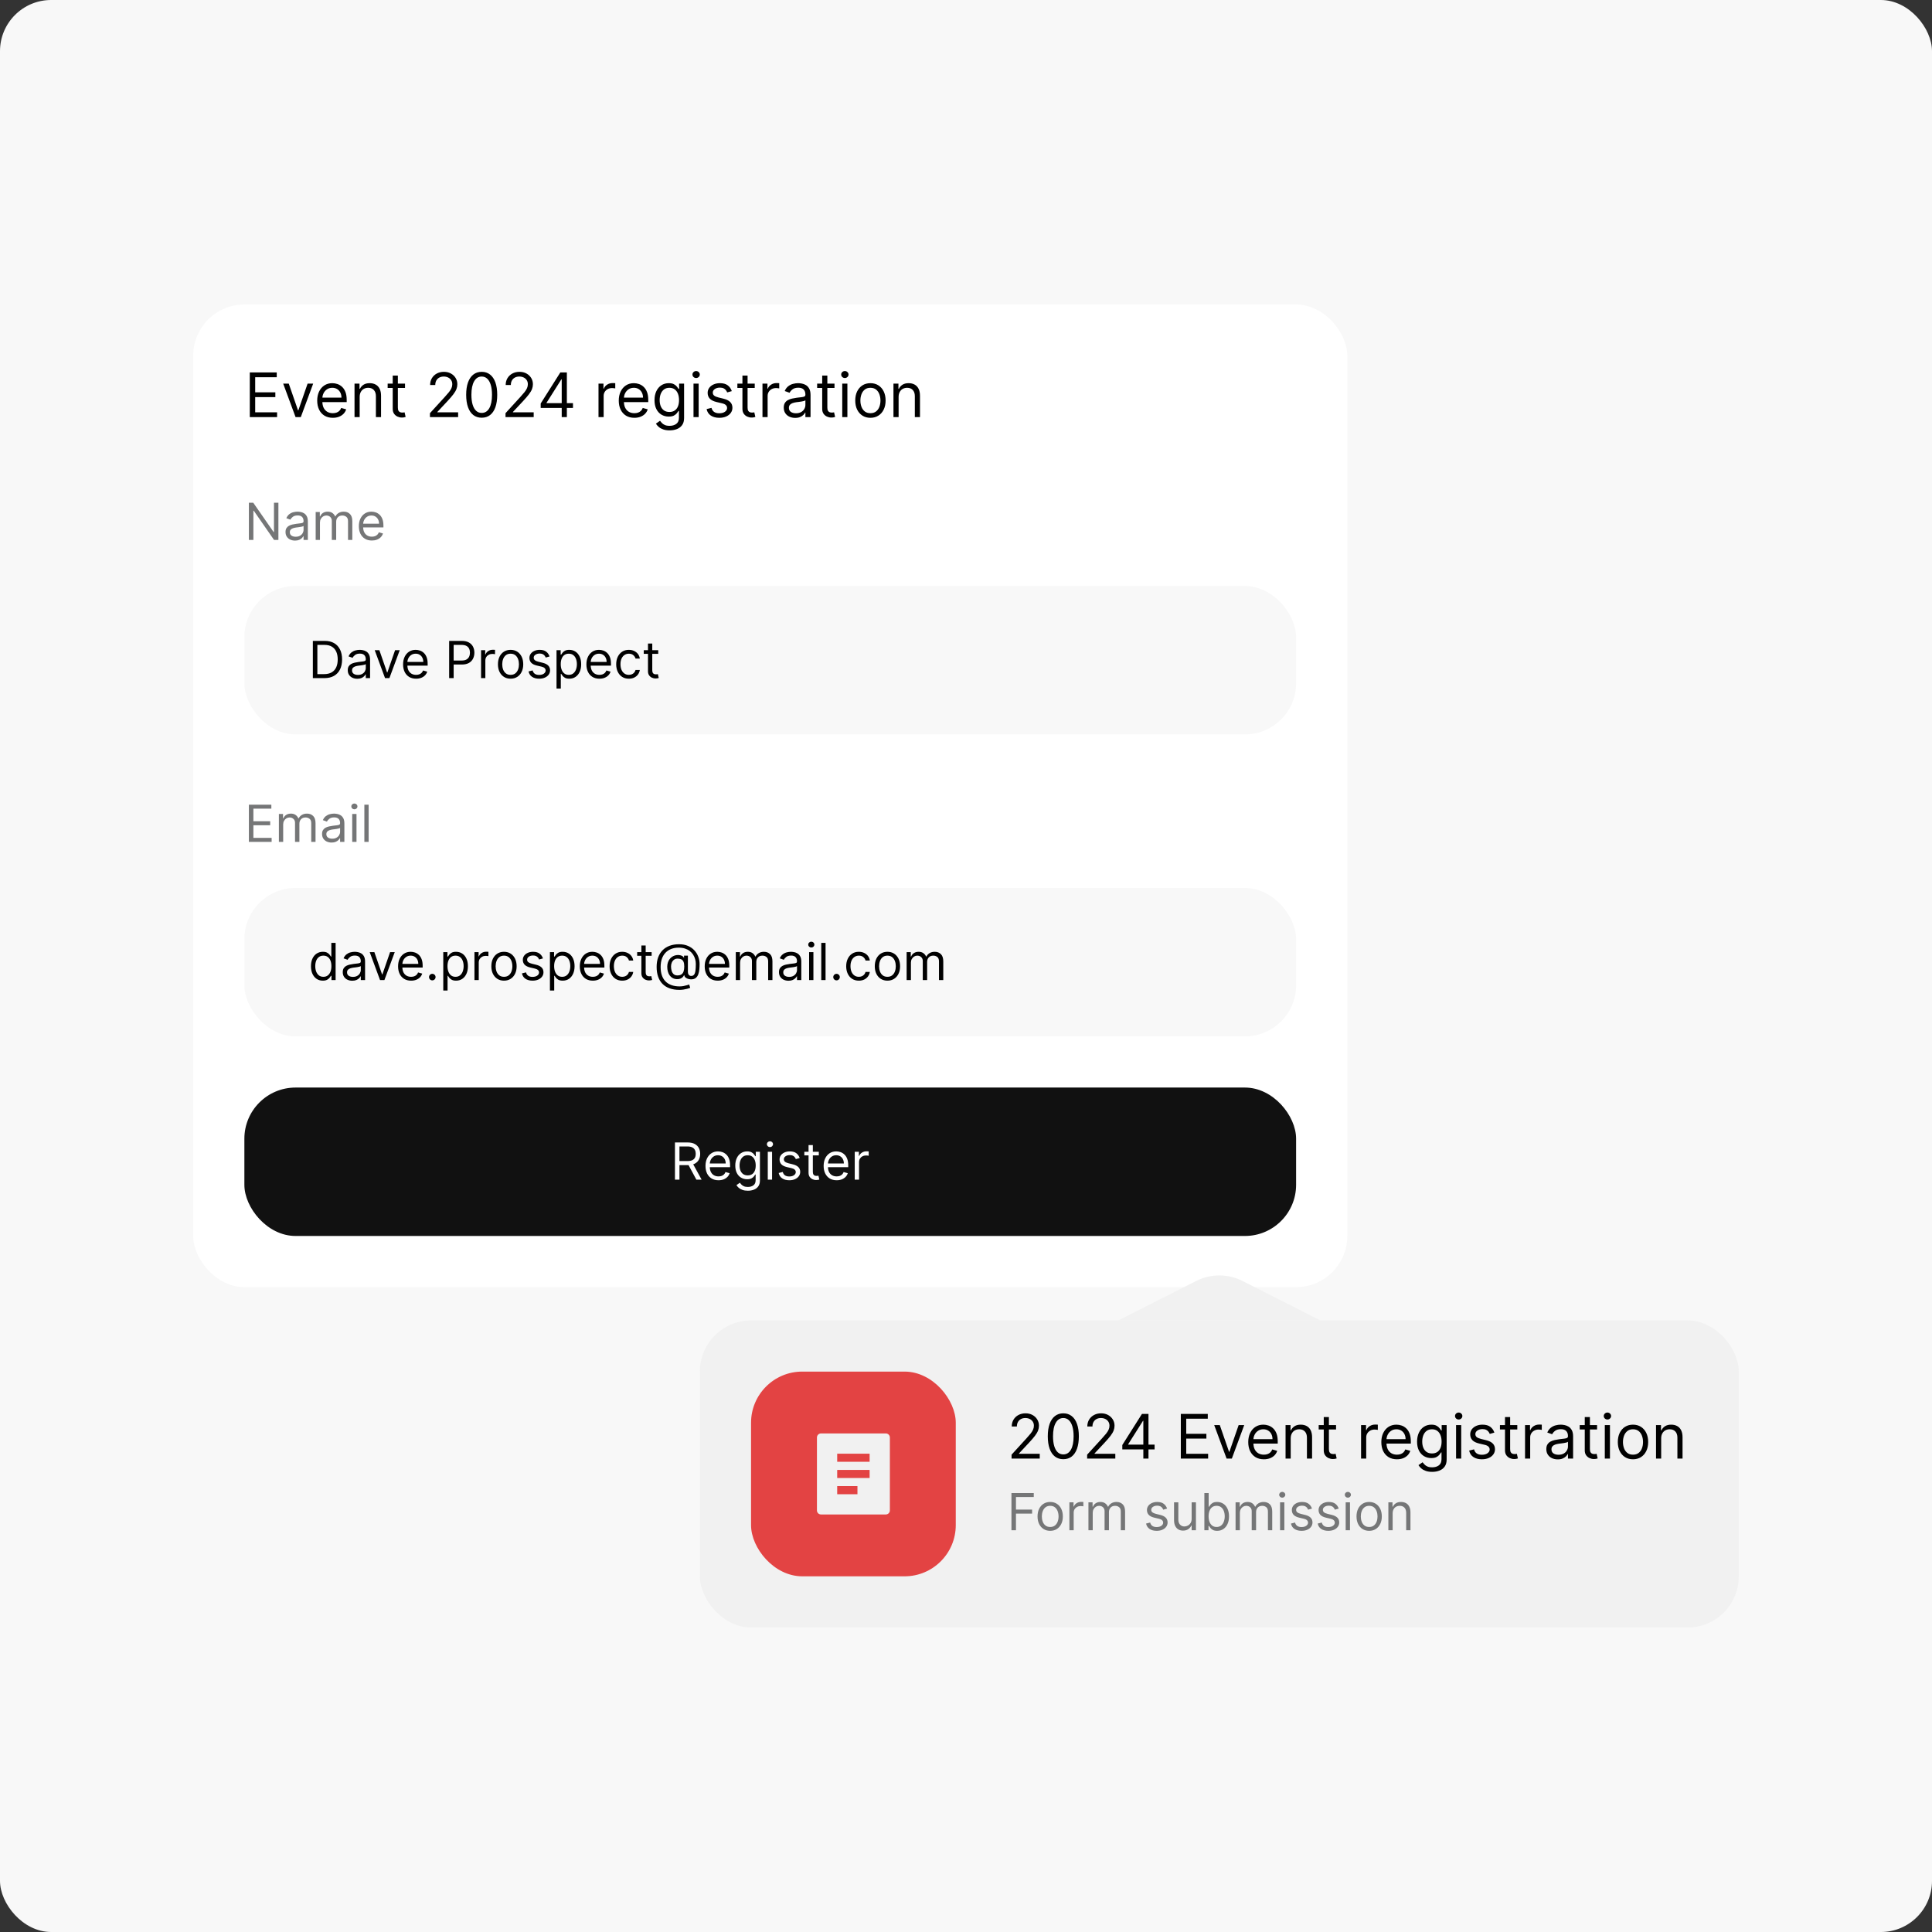 <?xml version="1.0" encoding="UTF-8"?>
<svg xmlns="http://www.w3.org/2000/svg" width="755" height="755" viewBox="0 0 755 755" fill="none">
  <rect x="0" y="0" width="755" height="755" fill="#333333" stroke="none"/>
  <rect width="755" height="755" rx="20" fill="#F8F8F8"></rect>
  <rect x="75.5" y="119" width="451" height="384" rx="20" fill="white"></rect>
  <path d="M97.614 163V145.545H108.148V147.42H99.727V153.318H107.602V155.193H99.727V161.125H108.284V163H97.614ZM122.389 149.909L117.548 163H115.503L110.662 149.909H112.844L116.457 160.341H116.594L120.207 149.909H122.389ZM130.064 163.273C128.803 163.273 127.714 162.994 126.8 162.438C125.891 161.875 125.189 161.091 124.695 160.085C124.206 159.074 123.962 157.898 123.962 156.557C123.962 155.216 124.206 154.034 124.695 153.011C125.189 151.983 125.876 151.182 126.757 150.608C127.643 150.028 128.678 149.739 129.859 149.739C130.541 149.739 131.214 149.852 131.879 150.08C132.544 150.307 133.149 150.676 133.695 151.188C134.24 151.693 134.675 152.364 134.999 153.199C135.322 154.034 135.484 155.062 135.484 156.284V157.136H125.393V155.398H133.439C133.439 154.659 133.291 154 132.996 153.42C132.706 152.841 132.291 152.384 131.751 152.048C131.217 151.713 130.587 151.545 129.859 151.545C129.058 151.545 128.365 151.744 127.78 152.142C127.2 152.534 126.754 153.045 126.442 153.676C126.129 154.307 125.973 154.983 125.973 155.705V156.864C125.973 157.852 126.143 158.69 126.484 159.378C126.831 160.06 127.311 160.58 127.925 160.938C128.538 161.29 129.251 161.466 130.064 161.466C130.592 161.466 131.07 161.392 131.496 161.244C131.928 161.091 132.3 160.864 132.612 160.562C132.925 160.256 133.166 159.875 133.337 159.42L135.28 159.966C135.075 160.625 134.732 161.205 134.249 161.705C133.766 162.199 133.169 162.585 132.459 162.864C131.749 163.136 130.95 163.273 130.064 163.273ZM140.555 155.125V163H138.544V149.909H140.487V151.955H140.658C140.964 151.29 141.43 150.756 142.055 150.352C142.68 149.943 143.487 149.739 144.476 149.739C145.362 149.739 146.138 149.92 146.803 150.284C147.467 150.642 147.984 151.188 148.354 151.92C148.723 152.648 148.908 153.568 148.908 154.682V163H146.896V154.818C146.896 153.79 146.629 152.989 146.095 152.415C145.561 151.835 144.828 151.545 143.896 151.545C143.254 151.545 142.68 151.685 142.175 151.963C141.675 152.241 141.28 152.648 140.99 153.182C140.7 153.716 140.555 154.364 140.555 155.125ZM158.276 149.909V151.614H151.492V149.909H158.276ZM153.469 146.773H155.481V159.25C155.481 159.818 155.563 160.244 155.728 160.528C155.898 160.807 156.114 160.994 156.376 161.091C156.643 161.182 156.924 161.227 157.219 161.227C157.441 161.227 157.623 161.216 157.765 161.193C157.907 161.165 158.021 161.142 158.106 161.125L158.515 162.932C158.379 162.983 158.188 163.034 157.944 163.085C157.7 163.142 157.39 163.17 157.015 163.17C156.447 163.17 155.89 163.048 155.344 162.804C154.805 162.56 154.356 162.188 153.998 161.688C153.646 161.188 153.469 160.557 153.469 159.795V146.773ZM168.018 163V161.466L173.779 155.159C174.455 154.42 175.012 153.778 175.45 153.233C175.887 152.682 176.211 152.165 176.421 151.682C176.637 151.193 176.745 150.682 176.745 150.148C176.745 149.534 176.597 149.003 176.302 148.554C176.012 148.105 175.614 147.759 175.109 147.514C174.603 147.27 174.035 147.148 173.404 147.148C172.734 147.148 172.148 147.287 171.648 147.565C171.154 147.838 170.771 148.222 170.498 148.716C170.231 149.21 170.097 149.79 170.097 150.455H168.086C168.086 149.432 168.322 148.534 168.793 147.761C169.265 146.989 169.907 146.386 170.719 145.955C171.538 145.523 172.455 145.307 173.472 145.307C174.495 145.307 175.401 145.523 176.191 145.955C176.981 146.386 177.6 146.969 178.049 147.702C178.498 148.435 178.722 149.25 178.722 150.148C178.722 150.79 178.606 151.418 178.373 152.031C178.146 152.639 177.748 153.318 177.18 154.068C176.617 154.812 175.836 155.722 174.836 156.795L170.915 160.989V161.125H179.029V163H168.018ZM188.242 163.239C186.958 163.239 185.864 162.889 184.961 162.19C184.058 161.486 183.367 160.466 182.89 159.131C182.413 157.79 182.174 156.17 182.174 154.273C182.174 152.386 182.413 150.776 182.89 149.44C183.373 148.099 184.066 147.077 184.969 146.372C185.879 145.662 186.969 145.307 188.242 145.307C189.515 145.307 190.603 145.662 191.506 146.372C192.415 147.077 193.109 148.099 193.586 149.44C194.069 150.776 194.31 152.386 194.31 154.273C194.31 156.17 194.072 157.79 193.594 159.131C193.117 160.466 192.427 161.486 191.523 162.19C190.62 162.889 189.526 163.239 188.242 163.239ZM188.242 161.364C189.515 161.364 190.504 160.75 191.208 159.523C191.913 158.295 192.265 156.545 192.265 154.273C192.265 152.761 192.103 151.474 191.779 150.412C191.461 149.349 191.001 148.54 190.398 147.983C189.802 147.426 189.083 147.148 188.242 147.148C186.981 147.148 185.995 147.77 185.285 149.014C184.575 150.253 184.219 152.006 184.219 154.273C184.219 155.784 184.379 157.068 184.697 158.125C185.015 159.182 185.472 159.986 186.069 160.537C186.671 161.088 187.396 161.364 188.242 161.364ZM197.549 163V161.466L203.31 155.159C203.987 154.42 204.543 153.778 204.981 153.233C205.418 152.682 205.742 152.165 205.952 151.682C206.168 151.193 206.276 150.682 206.276 150.148C206.276 149.534 206.129 149.003 205.833 148.554C205.543 148.105 205.146 147.759 204.64 147.514C204.134 147.27 203.566 147.148 202.935 147.148C202.265 147.148 201.68 147.287 201.18 147.565C200.685 147.838 200.302 148.222 200.029 148.716C199.762 149.21 199.629 149.79 199.629 150.455H197.617C197.617 149.432 197.853 148.534 198.325 147.761C198.796 146.989 199.438 146.386 200.251 145.955C201.069 145.523 201.987 145.307 203.004 145.307C204.026 145.307 204.933 145.523 205.722 145.955C206.512 146.386 207.131 146.969 207.58 147.702C208.029 148.435 208.254 149.25 208.254 150.148C208.254 150.79 208.137 151.418 207.904 152.031C207.677 152.639 207.279 153.318 206.711 154.068C206.148 154.812 205.367 155.722 204.367 156.795L200.447 160.989V161.125H208.56V163H197.549ZM211.296 159.42V157.682L218.967 145.545H220.228V148.239H219.376L213.58 157.409V157.545H223.91V159.42H211.296ZM219.512 163V158.892V158.082V145.545H221.523V163H219.512ZM233.888 163V149.909H235.831V151.886H235.967C236.206 151.239 236.638 150.713 237.263 150.31C237.888 149.906 238.592 149.705 239.376 149.705C239.524 149.705 239.709 149.707 239.93 149.713C240.152 149.719 240.32 149.727 240.433 149.739V151.784C240.365 151.767 240.209 151.741 239.964 151.707C239.726 151.668 239.473 151.648 239.206 151.648C238.57 151.648 238.001 151.781 237.501 152.048C237.007 152.31 236.615 152.673 236.325 153.139C236.041 153.599 235.899 154.125 235.899 154.716V163H233.888ZM247.908 163.273C246.646 163.273 245.558 162.994 244.643 162.438C243.734 161.875 243.033 161.091 242.538 160.085C242.05 159.074 241.805 157.898 241.805 156.557C241.805 155.216 242.05 154.034 242.538 153.011C243.033 151.983 243.72 151.182 244.601 150.608C245.487 150.028 246.521 149.739 247.703 149.739C248.385 149.739 249.058 149.852 249.723 150.08C250.388 150.307 250.993 150.676 251.538 151.188C252.084 151.693 252.518 152.364 252.842 153.199C253.166 154.034 253.328 155.062 253.328 156.284V157.136H243.237V155.398H251.283C251.283 154.659 251.135 154 250.839 153.42C250.55 152.841 250.135 152.384 249.595 152.048C249.061 151.713 248.43 151.545 247.703 151.545C246.902 151.545 246.209 151.744 245.624 152.142C245.044 152.534 244.598 153.045 244.286 153.676C243.973 154.307 243.817 154.983 243.817 155.705V156.864C243.817 157.852 243.987 158.69 244.328 159.378C244.675 160.06 245.155 160.58 245.768 160.938C246.382 161.29 247.095 161.466 247.908 161.466C248.436 161.466 248.913 161.392 249.339 161.244C249.771 161.091 250.143 160.864 250.456 160.562C250.768 160.256 251.01 159.875 251.18 159.42L253.124 159.966C252.919 160.625 252.575 161.205 252.092 161.705C251.609 162.199 251.013 162.585 250.303 162.864C249.592 163.136 248.794 163.273 247.908 163.273ZM261.672 168.182C260.7 168.182 259.865 168.057 259.166 167.807C258.467 167.562 257.885 167.239 257.419 166.835C256.959 166.438 256.592 166.011 256.32 165.557L257.922 164.432C258.104 164.67 258.334 164.943 258.612 165.25C258.891 165.562 259.271 165.832 259.754 166.06C260.243 166.293 260.882 166.409 261.672 166.409C262.729 166.409 263.601 166.153 264.288 165.642C264.976 165.131 265.32 164.33 265.32 163.239V160.58H265.149C265.001 160.818 264.791 161.114 264.518 161.466C264.251 161.812 263.865 162.122 263.359 162.395C262.859 162.662 262.183 162.795 261.331 162.795C260.274 162.795 259.325 162.545 258.484 162.045C257.649 161.545 256.987 160.818 256.499 159.864C256.016 158.909 255.774 157.75 255.774 156.386C255.774 155.045 256.01 153.878 256.482 152.884C256.953 151.884 257.609 151.111 258.45 150.565C259.291 150.014 260.263 149.739 261.365 149.739C262.217 149.739 262.893 149.881 263.393 150.165C263.899 150.443 264.286 150.761 264.553 151.119C264.825 151.472 265.036 151.761 265.183 151.989H265.388V149.909H267.331V163.375C267.331 164.5 267.075 165.415 266.564 166.119C266.058 166.83 265.376 167.349 264.518 167.679C263.666 168.014 262.717 168.182 261.672 168.182ZM261.604 160.989C262.411 160.989 263.092 160.804 263.649 160.435C264.206 160.065 264.629 159.534 264.919 158.841C265.209 158.148 265.354 157.318 265.354 156.352C265.354 155.409 265.212 154.577 264.928 153.855C264.643 153.134 264.223 152.568 263.666 152.159C263.109 151.75 262.422 151.545 261.604 151.545C260.751 151.545 260.041 151.761 259.473 152.193C258.911 152.625 258.487 153.205 258.203 153.932C257.925 154.659 257.786 155.466 257.786 156.352C257.786 157.261 257.928 158.065 258.212 158.764C258.501 159.457 258.928 160.003 259.49 160.401C260.058 160.793 260.763 160.989 261.604 160.989ZM271.013 163V149.909H273.024V163H271.013ZM272.036 147.727C271.643 147.727 271.305 147.594 271.021 147.327C270.743 147.06 270.604 146.739 270.604 146.364C270.604 145.989 270.743 145.668 271.021 145.401C271.305 145.134 271.643 145 272.036 145C272.428 145 272.763 145.134 273.041 145.401C273.325 145.668 273.467 145.989 273.467 146.364C273.467 146.739 273.325 147.06 273.041 147.327C272.763 147.594 272.428 147.727 272.036 147.727ZM285.981 152.841L284.174 153.352C284.06 153.051 283.893 152.759 283.671 152.474C283.455 152.185 283.16 151.946 282.785 151.759C282.41 151.571 281.93 151.477 281.344 151.477C280.543 151.477 279.876 151.662 279.342 152.031C278.813 152.395 278.549 152.858 278.549 153.42C278.549 153.92 278.731 154.315 279.094 154.605C279.458 154.895 280.026 155.136 280.799 155.33L282.742 155.807C283.913 156.091 284.785 156.526 285.359 157.111C285.933 157.69 286.219 158.437 286.219 159.352C286.219 160.102 286.004 160.773 285.572 161.364C285.146 161.955 284.549 162.42 283.782 162.761C283.015 163.102 282.123 163.273 281.106 163.273C279.771 163.273 278.665 162.983 277.79 162.403C276.915 161.824 276.362 160.977 276.129 159.864L278.038 159.386C278.219 160.091 278.563 160.619 279.069 160.972C279.58 161.324 280.248 161.5 281.072 161.5C282.009 161.5 282.754 161.301 283.305 160.903C283.862 160.5 284.14 160.017 284.14 159.455C284.14 159 283.981 158.619 283.663 158.312C283.344 158 282.856 157.767 282.197 157.614L280.015 157.102C278.816 156.818 277.935 156.378 277.373 155.781C276.816 155.179 276.538 154.426 276.538 153.523C276.538 152.784 276.745 152.131 277.16 151.562C277.58 150.994 278.151 150.548 278.873 150.224C279.6 149.901 280.424 149.739 281.344 149.739C282.64 149.739 283.657 150.023 284.396 150.591C285.14 151.159 285.668 151.909 285.981 152.841ZM294.94 149.909V151.614H288.156V149.909H294.94ZM290.134 146.773H292.145V159.25C292.145 159.818 292.227 160.244 292.392 160.528C292.563 160.807 292.778 160.994 293.04 161.091C293.307 161.182 293.588 161.227 293.884 161.227C294.105 161.227 294.287 161.216 294.429 161.193C294.571 161.165 294.685 161.142 294.77 161.125L295.179 162.932C295.043 162.983 294.852 163.034 294.608 163.085C294.364 163.142 294.054 163.17 293.679 163.17C293.111 163.17 292.554 163.048 292.009 162.804C291.469 162.56 291.02 162.188 290.662 161.688C290.31 161.188 290.134 160.557 290.134 159.795V146.773ZM297.966 163V149.909H299.909V151.886H300.045C300.284 151.239 300.716 150.713 301.341 150.31C301.966 149.906 302.67 149.705 303.455 149.705C303.602 149.705 303.787 149.707 304.009 149.713C304.23 149.719 304.398 149.727 304.511 149.739V151.784C304.443 151.767 304.287 151.741 304.043 151.707C303.804 151.668 303.551 151.648 303.284 151.648C302.648 151.648 302.08 151.781 301.58 152.048C301.085 152.31 300.693 152.673 300.403 153.139C300.119 153.599 299.977 154.125 299.977 154.716V163H297.966ZM310.748 163.307C309.918 163.307 309.165 163.151 308.489 162.838C307.813 162.52 307.276 162.062 306.879 161.466C306.481 160.864 306.282 160.136 306.282 159.284C306.282 158.534 306.43 157.926 306.725 157.46C307.021 156.989 307.415 156.619 307.91 156.352C308.404 156.085 308.95 155.886 309.546 155.756C310.148 155.619 310.754 155.511 311.362 155.432C312.157 155.33 312.802 155.253 313.296 155.202C313.796 155.145 314.16 155.051 314.387 154.92C314.62 154.79 314.737 154.562 314.737 154.239V154.17C314.737 153.33 314.506 152.676 314.046 152.21C313.592 151.744 312.901 151.511 311.975 151.511C311.015 151.511 310.262 151.722 309.717 152.142C309.171 152.562 308.788 153.011 308.566 153.489L306.657 152.807C306.998 152.011 307.452 151.392 308.021 150.949C308.594 150.5 309.219 150.187 309.896 150.011C310.577 149.83 311.248 149.739 311.907 149.739C312.327 149.739 312.81 149.79 313.356 149.892C313.907 149.989 314.438 150.19 314.95 150.497C315.467 150.804 315.896 151.267 316.237 151.886C316.577 152.506 316.748 153.335 316.748 154.375V163H314.737V161.227H314.634C314.498 161.511 314.271 161.815 313.952 162.139C313.634 162.463 313.211 162.739 312.683 162.966C312.154 163.193 311.509 163.307 310.748 163.307ZM311.055 161.5C311.85 161.5 312.521 161.344 313.066 161.031C313.617 160.719 314.032 160.315 314.31 159.821C314.594 159.327 314.737 158.807 314.737 158.261V156.42C314.651 156.523 314.464 156.616 314.174 156.702C313.89 156.781 313.56 156.852 313.185 156.915C312.816 156.972 312.455 157.023 312.103 157.068C311.756 157.108 311.475 157.142 311.259 157.17C310.737 157.239 310.248 157.349 309.793 157.503C309.344 157.651 308.981 157.875 308.702 158.176C308.43 158.472 308.293 158.875 308.293 159.386C308.293 160.085 308.552 160.614 309.069 160.972C309.592 161.324 310.254 161.5 311.055 161.5ZM326.112 149.909V151.614H319.328V149.909H326.112ZM321.305 146.773H323.317V159.25C323.317 159.818 323.399 160.244 323.564 160.528C323.734 160.807 323.95 160.994 324.212 161.091C324.479 161.182 324.76 161.227 325.055 161.227C325.277 161.227 325.459 161.216 325.601 161.193C325.743 161.165 325.857 161.142 325.942 161.125L326.351 162.932C326.214 162.983 326.024 163.034 325.78 163.085C325.536 163.142 325.226 163.17 324.851 163.17C324.283 163.17 323.726 163.048 323.18 162.804C322.641 162.56 322.192 162.188 321.834 161.688C321.482 161.188 321.305 160.557 321.305 159.795V146.773ZM329.138 163V149.909H331.149V163H329.138ZM330.161 147.727C329.768 147.727 329.43 147.594 329.146 147.327C328.868 147.06 328.729 146.739 328.729 146.364C328.729 145.989 328.868 145.668 329.146 145.401C329.43 145.134 329.768 145 330.161 145C330.553 145 330.888 145.134 331.166 145.401C331.45 145.668 331.592 145.989 331.592 146.364C331.592 146.739 331.45 147.06 331.166 147.327C330.888 147.594 330.553 147.727 330.161 147.727ZM340.151 163.273C338.969 163.273 337.933 162.991 337.04 162.429C336.154 161.866 335.461 161.08 334.961 160.068C334.467 159.057 334.219 157.875 334.219 156.523C334.219 155.159 334.467 153.969 334.961 152.952C335.461 151.935 336.154 151.145 337.04 150.582C337.933 150.02 338.969 149.739 340.151 149.739C341.333 149.739 342.367 150.02 343.254 150.582C344.146 151.145 344.839 151.935 345.333 152.952C345.833 153.969 346.083 155.159 346.083 156.523C346.083 157.875 345.833 159.057 345.333 160.068C344.839 161.08 344.146 161.866 343.254 162.429C342.367 162.991 341.333 163.273 340.151 163.273ZM340.151 161.466C341.049 161.466 341.788 161.236 342.367 160.776C342.947 160.315 343.376 159.71 343.654 158.96C343.933 158.21 344.072 157.398 344.072 156.523C344.072 155.648 343.933 154.832 343.654 154.077C343.376 153.321 342.947 152.71 342.367 152.244C341.788 151.778 341.049 151.545 340.151 151.545C339.254 151.545 338.515 151.778 337.935 152.244C337.356 152.71 336.927 153.321 336.648 154.077C336.37 154.832 336.231 155.648 336.231 156.523C336.231 157.398 336.37 158.21 336.648 158.96C336.927 159.71 337.356 160.315 337.935 160.776C338.515 161.236 339.254 161.466 340.151 161.466ZM351.165 155.125V163H349.153V149.909H351.097V151.955H351.267C351.574 151.29 352.04 150.756 352.665 150.352C353.29 149.943 354.097 149.739 355.085 149.739C355.972 149.739 356.747 149.92 357.412 150.284C358.077 150.642 358.594 151.188 358.963 151.92C359.332 152.648 359.517 153.568 359.517 154.682V163H357.506V154.818C357.506 153.79 357.239 152.989 356.705 152.415C356.17 151.835 355.438 151.545 354.506 151.545C353.864 151.545 353.29 151.685 352.784 151.963C352.284 152.241 351.889 152.648 351.599 153.182C351.31 153.716 351.165 154.364 351.165 155.125Z" fill="black"></path>
  <path d="M108.795 196.455V211H107.091L99.165 199.58H99.023V211H97.261V196.455H98.966L106.92 207.903H107.062V196.455H108.795ZM115.303 211.256C114.612 211.256 113.984 211.125 113.421 210.865C112.857 210.6 112.41 210.219 112.078 209.722C111.747 209.22 111.581 208.614 111.581 207.903C111.581 207.278 111.704 206.772 111.951 206.384C112.197 205.991 112.526 205.683 112.938 205.46C113.35 205.238 113.804 205.072 114.301 204.963C114.803 204.849 115.308 204.759 115.814 204.693C116.477 204.608 117.015 204.544 117.426 204.501C117.843 204.454 118.146 204.376 118.336 204.267C118.53 204.158 118.627 203.969 118.627 203.699V203.642C118.627 202.941 118.435 202.397 118.051 202.009C117.673 201.62 117.097 201.426 116.326 201.426C115.525 201.426 114.898 201.601 114.444 201.952C113.989 202.302 113.669 202.676 113.485 203.074L111.894 202.506C112.178 201.843 112.557 201.327 113.03 200.957C113.508 200.583 114.029 200.323 114.593 200.176C115.161 200.025 115.72 199.949 116.269 199.949C116.619 199.949 117.022 199.991 117.476 200.077C117.935 200.157 118.378 200.325 118.804 200.581C119.235 200.837 119.593 201.223 119.877 201.739C120.161 202.255 120.303 202.946 120.303 203.812V211H118.627V209.523H118.542C118.428 209.759 118.239 210.013 117.973 210.283C117.708 210.553 117.355 210.782 116.915 210.972C116.475 211.161 115.937 211.256 115.303 211.256ZM115.559 209.75C116.221 209.75 116.78 209.62 117.235 209.359C117.694 209.099 118.04 208.763 118.272 208.351C118.508 207.939 118.627 207.506 118.627 207.051V205.517C118.556 205.602 118.4 205.68 118.158 205.751C117.921 205.818 117.647 205.877 117.334 205.929C117.026 205.976 116.726 206.019 116.432 206.057C116.143 206.09 115.909 206.118 115.729 206.142C115.293 206.199 114.886 206.291 114.507 206.419C114.133 206.542 113.83 206.729 113.598 206.98C113.371 207.226 113.257 207.562 113.257 207.989C113.257 208.571 113.473 209.011 113.904 209.31C114.339 209.603 114.891 209.75 115.559 209.75ZM123.362 211V200.091H124.982V201.795H125.124C125.351 201.213 125.718 200.761 126.224 200.439C126.731 200.112 127.339 199.949 128.05 199.949C128.769 199.949 129.368 200.112 129.847 200.439C130.33 200.761 130.706 201.213 130.976 201.795H131.089C131.369 201.232 131.788 200.785 132.347 200.453C132.905 200.117 133.575 199.949 134.357 199.949C135.332 199.949 136.13 200.254 136.75 200.865C137.37 201.471 137.68 202.416 137.68 203.699V211H136.004V203.699C136.004 202.894 135.784 202.319 135.344 201.973C134.903 201.627 134.385 201.455 133.788 201.455C133.021 201.455 132.427 201.687 132.006 202.151C131.584 202.61 131.374 203.192 131.374 203.898V211H129.669V203.528C129.669 202.908 129.468 202.409 129.065 202.03C128.663 201.646 128.144 201.455 127.51 201.455C127.074 201.455 126.667 201.571 126.288 201.803C125.914 202.035 125.611 202.357 125.379 202.768C125.152 203.176 125.038 203.647 125.038 204.182V211H123.362ZM145.319 211.227C144.268 211.227 143.361 210.995 142.599 210.531C141.841 210.062 141.256 209.409 140.844 208.571C140.437 207.728 140.234 206.748 140.234 205.631C140.234 204.513 140.437 203.528 140.844 202.676C141.256 201.819 141.829 201.152 142.563 200.673C143.302 200.19 144.164 199.949 145.148 199.949C145.717 199.949 146.278 200.044 146.832 200.233C147.386 200.422 147.89 200.73 148.344 201.156C148.799 201.578 149.161 202.136 149.431 202.832C149.701 203.528 149.836 204.385 149.836 205.403V206.114H141.427V204.665H148.131C148.131 204.049 148.008 203.5 147.762 203.017C147.521 202.534 147.175 202.153 146.725 201.874C146.28 201.594 145.754 201.455 145.148 201.455C144.481 201.455 143.903 201.62 143.415 201.952C142.933 202.278 142.561 202.705 142.3 203.23C142.04 203.756 141.91 204.319 141.91 204.92V205.886C141.91 206.71 142.052 207.409 142.336 207.982C142.625 208.55 143.025 208.983 143.536 209.281C144.048 209.575 144.642 209.722 145.319 209.722C145.759 209.722 146.157 209.66 146.512 209.537C146.872 209.409 147.182 209.22 147.442 208.969C147.703 208.713 147.904 208.396 148.046 208.017L149.665 208.472C149.495 209.021 149.209 209.504 148.806 209.92C148.404 210.332 147.906 210.654 147.315 210.886C146.723 211.114 146.058 211.227 145.319 211.227Z" fill="#757677"></path>
  <rect x="95.5" y="229" width="411" height="58" rx="20" fill="#F8F8F8"></rect>
  <path d="M126.75 265H122.261V250.455H126.949C128.36 250.455 129.567 250.746 130.571 251.328C131.575 251.906 132.344 252.737 132.879 253.821C133.414 254.901 133.682 256.193 133.682 257.699C133.682 259.214 133.412 260.518 132.872 261.612C132.332 262.701 131.546 263.539 130.514 264.126C129.482 264.709 128.227 265 126.75 265ZM124.023 263.438H126.636C127.839 263.438 128.836 263.205 129.626 262.741C130.417 262.277 131.007 261.617 131.395 260.76C131.783 259.903 131.977 258.883 131.977 257.699C131.977 256.525 131.786 255.514 131.402 254.666C131.018 253.814 130.446 253.161 129.683 252.706C128.921 252.247 127.972 252.017 126.835 252.017H124.023V263.438ZM139.619 265.256C138.928 265.256 138.301 265.125 137.737 264.865C137.174 264.6 136.726 264.219 136.395 263.722C136.063 263.22 135.898 262.614 135.898 261.903C135.898 261.278 136.021 260.772 136.267 260.384C136.513 259.991 136.842 259.683 137.254 259.46C137.666 259.238 138.121 259.072 138.618 258.963C139.12 258.849 139.624 258.759 140.131 258.693C140.794 258.608 141.331 258.544 141.743 258.501C142.16 258.454 142.463 258.376 142.652 258.267C142.846 258.158 142.943 257.969 142.943 257.699V257.642C142.943 256.941 142.751 256.397 142.368 256.009C141.989 255.62 141.414 255.426 140.642 255.426C139.842 255.426 139.214 255.601 138.76 255.952C138.305 256.302 137.986 256.676 137.801 257.074L136.21 256.506C136.494 255.843 136.873 255.327 137.347 254.957C137.825 254.583 138.346 254.323 138.909 254.176C139.477 254.025 140.036 253.949 140.585 253.949C140.936 253.949 141.338 253.991 141.793 254.077C142.252 254.157 142.695 254.325 143.121 254.581C143.552 254.837 143.909 255.223 144.193 255.739C144.477 256.255 144.619 256.946 144.619 257.812V265H142.943V263.523H142.858C142.744 263.759 142.555 264.013 142.29 264.283C142.025 264.553 141.672 264.782 141.232 264.972C140.791 265.161 140.254 265.256 139.619 265.256ZM139.875 263.75C140.538 263.75 141.097 263.62 141.551 263.359C142.01 263.099 142.356 262.763 142.588 262.351C142.825 261.939 142.943 261.506 142.943 261.051V259.517C142.872 259.602 142.716 259.68 142.474 259.751C142.238 259.818 141.963 259.877 141.651 259.929C141.343 259.976 141.042 260.019 140.749 260.057C140.46 260.09 140.225 260.118 140.045 260.142C139.61 260.199 139.203 260.291 138.824 260.419C138.45 260.542 138.147 260.729 137.915 260.98C137.688 261.226 137.574 261.562 137.574 261.989C137.574 262.571 137.789 263.011 138.22 263.31C138.656 263.603 139.207 263.75 139.875 263.75ZM156.208 254.091L152.174 265H150.47L146.436 254.091H148.254L151.265 262.784H151.379L154.39 254.091H156.208ZM162.604 265.227C161.553 265.227 160.646 264.995 159.884 264.531C159.126 264.062 158.542 263.409 158.13 262.571C157.722 261.728 157.519 260.748 157.519 259.631C157.519 258.513 157.722 257.528 158.13 256.676C158.542 255.819 159.114 255.152 159.848 254.673C160.587 254.19 161.449 253.949 162.434 253.949C163.002 253.949 163.563 254.044 164.117 254.233C164.671 254.422 165.175 254.73 165.63 255.156C166.084 255.578 166.446 256.136 166.716 256.832C166.986 257.528 167.121 258.385 167.121 259.403V260.114H158.712V258.665H165.417C165.417 258.049 165.293 257.5 165.047 257.017C164.806 256.534 164.46 256.153 164.01 255.874C163.565 255.594 163.04 255.455 162.434 255.455C161.766 255.455 161.188 255.62 160.701 255.952C160.218 256.278 159.846 256.705 159.586 257.23C159.325 257.756 159.195 258.319 159.195 258.92V259.886C159.195 260.71 159.337 261.409 159.621 261.982C159.91 262.55 160.31 262.983 160.821 263.281C161.333 263.575 161.927 263.722 162.604 263.722C163.044 263.722 163.442 263.66 163.797 263.537C164.157 263.409 164.467 263.22 164.728 262.969C164.988 262.713 165.189 262.396 165.331 262.017L166.951 262.472C166.78 263.021 166.494 263.504 166.091 263.92C165.689 264.332 165.192 264.654 164.6 264.886C164.008 265.114 163.343 265.227 162.604 265.227ZM175.523 265V250.455H180.438C181.579 250.455 182.512 250.661 183.236 251.072C183.965 251.48 184.505 252.031 184.855 252.727C185.206 253.423 185.381 254.2 185.381 255.057C185.381 255.914 185.206 256.693 184.855 257.393C184.51 258.094 183.975 258.653 183.25 259.07C182.526 259.482 181.598 259.688 180.466 259.688H176.944V258.125H180.409C181.191 258.125 181.818 257.99 182.292 257.72C182.765 257.45 183.108 257.086 183.321 256.626C183.539 256.162 183.648 255.639 183.648 255.057C183.648 254.474 183.539 253.954 183.321 253.494C183.108 253.035 182.763 252.675 182.284 252.415C181.806 252.15 181.172 252.017 180.381 252.017H177.284V265H175.523ZM187.991 265V254.091H189.61V255.739H189.724C189.923 255.199 190.283 254.761 190.804 254.425C191.324 254.089 191.912 253.92 192.565 253.92C192.688 253.92 192.842 253.923 193.027 253.928C193.211 253.932 193.351 253.939 193.446 253.949V255.653C193.389 255.639 193.259 255.618 193.055 255.589C192.856 255.556 192.645 255.54 192.423 255.54C191.893 255.54 191.419 255.651 191.002 255.874C190.591 256.091 190.264 256.394 190.022 256.783C189.786 257.166 189.667 257.604 189.667 258.097V265H187.991ZM199.532 265.227C198.547 265.227 197.683 264.993 196.94 264.524C196.201 264.055 195.624 263.4 195.207 262.557C194.795 261.714 194.589 260.729 194.589 259.602C194.589 258.466 194.795 257.474 195.207 256.626C195.624 255.779 196.201 255.121 196.94 254.652C197.683 254.183 198.547 253.949 199.532 253.949C200.517 253.949 201.379 254.183 202.118 254.652C202.861 255.121 203.439 255.779 203.85 256.626C204.267 257.474 204.475 258.466 204.475 259.602C204.475 260.729 204.267 261.714 203.85 262.557C203.439 263.4 202.861 264.055 202.118 264.524C201.379 264.993 200.517 265.227 199.532 265.227ZM199.532 263.722C200.28 263.722 200.896 263.53 201.379 263.146C201.862 262.763 202.219 262.259 202.451 261.634C202.683 261.009 202.799 260.331 202.799 259.602C202.799 258.873 202.683 258.194 202.451 257.564C202.219 256.934 201.862 256.425 201.379 256.037C200.896 255.649 200.28 255.455 199.532 255.455C198.784 255.455 198.169 255.649 197.686 256.037C197.203 256.425 196.845 256.934 196.613 257.564C196.381 258.194 196.265 258.873 196.265 259.602C196.265 260.331 196.381 261.009 196.613 261.634C196.845 262.259 197.203 262.763 197.686 263.146C198.169 263.53 198.784 263.722 199.532 263.722ZM214.761 256.534L213.256 256.96C213.161 256.709 213.021 256.465 212.837 256.229C212.657 255.987 212.411 255.788 212.098 255.632C211.786 255.476 211.385 255.398 210.898 255.398C210.23 255.398 209.674 255.552 209.229 255.859C208.788 256.162 208.568 256.548 208.568 257.017C208.568 257.434 208.72 257.763 209.023 258.004C209.326 258.246 209.799 258.447 210.443 258.608L212.062 259.006C213.038 259.242 213.765 259.605 214.243 260.092C214.721 260.575 214.96 261.198 214.96 261.96C214.96 262.585 214.78 263.144 214.42 263.636C214.065 264.129 213.568 264.517 212.929 264.801C212.29 265.085 211.546 265.227 210.699 265.227C209.586 265.227 208.665 264.986 207.936 264.503C207.207 264.02 206.745 263.314 206.551 262.386L208.142 261.989C208.294 262.576 208.58 263.016 209.001 263.31C209.428 263.603 209.984 263.75 210.67 263.75C211.452 263.75 212.072 263.584 212.531 263.253C212.995 262.917 213.227 262.514 213.227 262.045C213.227 261.667 213.095 261.349 212.83 261.094C212.564 260.833 212.157 260.639 211.608 260.511L209.79 260.085C208.791 259.848 208.057 259.482 207.588 258.984C207.124 258.482 206.892 257.855 206.892 257.102C206.892 256.487 207.065 255.942 207.411 255.469C207.761 254.995 208.237 254.624 208.838 254.354C209.444 254.084 210.131 253.949 210.898 253.949C211.977 253.949 212.825 254.186 213.44 254.659C214.061 255.133 214.501 255.758 214.761 256.534ZM217.483 269.091V254.091H219.103V255.824H219.301C219.425 255.634 219.595 255.393 219.813 255.099C220.035 254.801 220.353 254.536 220.765 254.304C221.181 254.067 221.745 253.949 222.455 253.949C223.373 253.949 224.183 254.179 224.884 254.638C225.585 255.097 226.132 255.748 226.525 256.591C226.917 257.434 227.114 258.428 227.114 259.574C227.114 260.729 226.917 261.731 226.525 262.578C226.132 263.421 225.587 264.074 224.891 264.538C224.195 264.998 223.392 265.227 222.483 265.227C221.783 265.227 221.221 265.111 220.8 264.879C220.379 264.643 220.054 264.375 219.827 264.077C219.6 263.774 219.425 263.523 219.301 263.324H219.159V269.091H217.483ZM219.131 259.545C219.131 260.369 219.252 261.096 219.493 261.726C219.735 262.351 220.087 262.841 220.551 263.196C221.016 263.546 221.584 263.722 222.256 263.722C222.957 263.722 223.542 263.537 224.01 263.168C224.484 262.794 224.839 262.292 225.076 261.662C225.317 261.027 225.438 260.322 225.438 259.545C225.438 258.778 225.319 258.087 225.083 257.472C224.851 256.851 224.498 256.361 224.025 256.001C223.556 255.637 222.966 255.455 222.256 255.455C221.574 255.455 221.001 255.627 220.537 255.973C220.073 256.314 219.723 256.792 219.486 257.408C219.249 258.018 219.131 258.731 219.131 259.545ZM234.245 265.227C233.194 265.227 232.287 264.995 231.525 264.531C230.767 264.062 230.182 263.409 229.77 262.571C229.363 261.728 229.159 260.748 229.159 259.631C229.159 258.513 229.363 257.528 229.77 256.676C230.182 255.819 230.755 255.152 231.489 254.673C232.228 254.19 233.089 253.949 234.074 253.949C234.642 253.949 235.203 254.044 235.757 254.233C236.311 254.422 236.816 254.73 237.27 255.156C237.725 255.578 238.087 256.136 238.357 256.832C238.627 257.528 238.762 258.385 238.762 259.403V260.114H230.353V258.665H237.057C237.057 258.049 236.934 257.5 236.688 257.017C236.446 256.534 236.101 256.153 235.651 255.874C235.206 255.594 234.68 255.455 234.074 255.455C233.407 255.455 232.829 255.62 232.341 255.952C231.858 256.278 231.487 256.705 231.226 257.23C230.966 257.756 230.836 258.319 230.836 258.92V259.886C230.836 260.71 230.978 261.409 231.262 261.982C231.551 262.55 231.951 262.983 232.462 263.281C232.973 263.575 233.568 263.722 234.245 263.722C234.685 263.722 235.083 263.66 235.438 263.537C235.798 263.409 236.108 263.22 236.368 262.969C236.629 262.713 236.83 262.396 236.972 262.017L238.591 262.472C238.421 263.021 238.134 263.504 237.732 263.92C237.329 264.332 236.832 264.654 236.24 264.886C235.649 265.114 234.983 265.227 234.245 265.227ZM245.743 265.227C244.721 265.227 243.84 264.986 243.101 264.503C242.363 264.02 241.794 263.355 241.397 262.507C240.999 261.66 240.8 260.691 240.8 259.602C240.8 258.494 241.004 257.517 241.411 256.669C241.823 255.817 242.396 255.152 243.13 254.673C243.868 254.19 244.73 253.949 245.715 253.949C246.482 253.949 247.173 254.091 247.789 254.375C248.404 254.659 248.908 255.057 249.301 255.568C249.694 256.08 249.938 256.676 250.033 257.358H248.357C248.229 256.861 247.945 256.42 247.505 256.037C247.069 255.649 246.482 255.455 245.743 255.455C245.09 255.455 244.517 255.625 244.025 255.966C243.537 256.302 243.156 256.778 242.881 257.393C242.611 258.004 242.476 258.722 242.476 259.545C242.476 260.388 242.609 261.122 242.874 261.747C243.144 262.372 243.523 262.857 244.01 263.203C244.503 263.549 245.08 263.722 245.743 263.722C246.179 263.722 246.574 263.646 246.929 263.494C247.284 263.343 247.585 263.125 247.831 262.841C248.078 262.557 248.253 262.216 248.357 261.818H250.033C249.938 262.462 249.704 263.042 249.33 263.558C248.961 264.07 248.471 264.477 247.86 264.78C247.254 265.078 246.548 265.227 245.743 265.227ZM257.228 254.091V255.511H251.574V254.091H257.228ZM253.222 251.477H254.898V261.875C254.898 262.348 254.967 262.704 255.104 262.94C255.246 263.172 255.426 263.329 255.644 263.409C255.866 263.485 256.101 263.523 256.347 263.523C256.532 263.523 256.683 263.513 256.801 263.494C256.92 263.471 257.015 263.452 257.086 263.438L257.426 264.943C257.313 264.986 257.154 265.028 256.951 265.071C256.747 265.118 256.489 265.142 256.176 265.142C255.703 265.142 255.239 265.04 254.784 264.837C254.335 264.633 253.961 264.323 253.662 263.906C253.369 263.49 253.222 262.964 253.222 262.33V251.477Z" fill="black"></path>
  <path d="M97.261 329V314.455H106.04V316.017H99.023V320.932H105.585V322.494H99.023V327.438H106.153V329H97.261ZM108.987 329V318.091H110.607V319.795H110.749C110.976 319.213 111.343 318.761 111.849 318.439C112.356 318.112 112.964 317.949 113.675 317.949C114.394 317.949 114.993 318.112 115.472 318.439C115.955 318.761 116.331 319.213 116.601 319.795H116.714C116.994 319.232 117.413 318.785 117.972 318.453C118.53 318.117 119.2 317.949 119.982 317.949C120.957 317.949 121.755 318.254 122.375 318.865C122.995 319.471 123.305 320.416 123.305 321.699V329H121.629V321.699C121.629 320.894 121.409 320.319 120.969 319.973C120.528 319.627 120.01 319.455 119.413 319.455C118.646 319.455 118.052 319.687 117.631 320.151C117.209 320.61 116.999 321.192 116.999 321.898V329H115.294V321.528C115.294 320.908 115.093 320.409 114.69 320.03C114.288 319.646 113.769 319.455 113.135 319.455C112.699 319.455 112.292 319.571 111.913 319.803C111.539 320.035 111.236 320.357 111.004 320.768C110.777 321.176 110.663 321.647 110.663 322.182V329H108.987ZM129.58 329.256C128.889 329.256 128.262 329.125 127.698 328.865C127.135 328.6 126.687 328.219 126.356 327.722C126.024 327.22 125.859 326.614 125.859 325.903C125.859 325.278 125.982 324.772 126.228 324.384C126.474 323.991 126.803 323.683 127.215 323.46C127.627 323.238 128.082 323.072 128.579 322.963C129.081 322.849 129.585 322.759 130.092 322.693C130.754 322.608 131.292 322.544 131.704 322.501C132.121 322.454 132.424 322.376 132.613 322.267C132.807 322.158 132.904 321.969 132.904 321.699V321.642C132.904 320.941 132.712 320.397 132.329 320.009C131.95 319.62 131.375 319.426 130.603 319.426C129.803 319.426 129.175 319.601 128.721 319.952C128.266 320.302 127.947 320.676 127.762 321.074L126.171 320.506C126.455 319.843 126.834 319.327 127.308 318.957C127.786 318.583 128.307 318.323 128.87 318.176C129.438 318.025 129.997 317.949 130.546 317.949C130.897 317.949 131.299 317.991 131.754 318.077C132.213 318.157 132.656 318.325 133.082 318.581C133.513 318.837 133.87 319.223 134.154 319.739C134.438 320.255 134.58 320.946 134.58 321.812V329H132.904V327.523H132.819C132.705 327.759 132.516 328.013 132.251 328.283C131.986 328.553 131.633 328.782 131.192 328.972C130.752 329.161 130.215 329.256 129.58 329.256ZM129.836 327.75C130.499 327.75 131.058 327.62 131.512 327.359C131.971 327.099 132.317 326.763 132.549 326.351C132.786 325.939 132.904 325.506 132.904 325.051V323.517C132.833 323.602 132.677 323.68 132.435 323.751C132.199 323.818 131.924 323.877 131.612 323.929C131.304 323.976 131.003 324.019 130.71 324.057C130.421 324.09 130.186 324.118 130.006 324.142C129.571 324.199 129.164 324.291 128.785 324.419C128.411 324.542 128.108 324.729 127.876 324.98C127.648 325.226 127.535 325.562 127.535 325.989C127.535 326.571 127.75 327.011 128.181 327.31C128.617 327.603 129.168 327.75 129.836 327.75ZM137.64 329V318.091H139.316V329H137.64ZM138.492 316.273C138.165 316.273 137.883 316.161 137.647 315.939C137.415 315.716 137.299 315.449 137.299 315.136C137.299 314.824 137.415 314.556 137.647 314.334C137.883 314.111 138.165 314 138.492 314C138.819 314 139.098 314.111 139.33 314.334C139.567 314.556 139.685 314.824 139.685 315.136C139.685 315.449 139.567 315.716 139.33 315.939C139.098 316.161 138.819 316.273 138.492 316.273ZM144.062 314.455V329H142.386V314.455H144.062Z" fill="#757677"></path>
  <rect x="95.5" y="347" width="411" height="58" rx="20" fill="#F8F8F8"></rect>
  <path d="M126.153 383.227C125.244 383.227 124.442 382.998 123.746 382.538C123.05 382.074 122.505 381.421 122.112 380.578C121.719 379.731 121.523 378.729 121.523 377.574C121.523 376.428 121.719 375.434 122.112 374.591C122.505 373.748 123.052 373.097 123.753 372.638C124.454 372.179 125.263 371.949 126.182 371.949C126.892 371.949 127.453 372.067 127.865 372.304C128.282 372.536 128.599 372.801 128.817 373.099C129.039 373.393 129.212 373.634 129.335 373.824H129.477V368.455H131.153V383H129.534V381.324H129.335C129.212 381.523 129.037 381.774 128.81 382.077C128.582 382.375 128.258 382.643 127.837 382.879C127.415 383.111 126.854 383.227 126.153 383.227ZM126.381 381.722C127.053 381.722 127.621 381.546 128.085 381.196C128.549 380.841 128.902 380.351 129.143 379.726C129.385 379.096 129.506 378.369 129.506 377.545C129.506 376.731 129.387 376.018 129.151 375.408C128.914 374.792 128.563 374.314 128.099 373.973C127.635 373.627 127.063 373.455 126.381 373.455C125.67 373.455 125.079 373.637 124.605 374.001C124.136 374.361 123.784 374.851 123.547 375.472C123.315 376.087 123.199 376.778 123.199 377.545C123.199 378.322 123.317 379.027 123.554 379.662C123.795 380.292 124.151 380.794 124.619 381.168C125.093 381.537 125.68 381.722 126.381 381.722ZM137.666 383.256C136.975 383.256 136.348 383.125 135.784 382.865C135.221 382.6 134.773 382.219 134.442 381.722C134.11 381.22 133.945 380.614 133.945 379.903C133.945 379.278 134.068 378.772 134.314 378.384C134.56 377.991 134.889 377.683 135.301 377.46C135.713 377.238 136.168 377.072 136.665 376.963C137.167 376.849 137.671 376.759 138.178 376.693C138.84 376.608 139.378 376.544 139.79 376.501C140.206 376.454 140.509 376.376 140.699 376.267C140.893 376.158 140.99 375.969 140.99 375.699V375.642C140.99 374.941 140.798 374.397 140.415 374.009C140.036 373.62 139.461 373.426 138.689 373.426C137.889 373.426 137.261 373.601 136.807 373.952C136.352 374.302 136.033 374.676 135.848 375.074L134.257 374.506C134.541 373.843 134.92 373.327 135.393 372.957C135.872 372.583 136.393 372.323 136.956 372.176C137.524 372.025 138.083 371.949 138.632 371.949C138.982 371.949 139.385 371.991 139.839 372.077C140.299 372.157 140.741 372.325 141.168 372.581C141.598 372.837 141.956 373.223 142.24 373.739C142.524 374.255 142.666 374.946 142.666 375.812V383H140.99V381.523H140.905C140.791 381.759 140.602 382.013 140.337 382.283C140.071 382.553 139.719 382.782 139.278 382.972C138.838 383.161 138.301 383.256 137.666 383.256ZM137.922 381.75C138.585 381.75 139.143 381.62 139.598 381.359C140.057 381.099 140.403 380.763 140.635 380.351C140.872 379.939 140.99 379.506 140.99 379.051V377.517C140.919 377.602 140.763 377.68 140.521 377.751C140.285 377.818 140.01 377.877 139.697 377.929C139.39 377.976 139.089 378.019 138.795 378.057C138.507 378.09 138.272 378.118 138.092 378.142C137.657 378.199 137.25 378.291 136.871 378.419C136.497 378.542 136.194 378.729 135.962 378.98C135.734 379.226 135.621 379.562 135.621 379.989C135.621 380.571 135.836 381.011 136.267 381.31C136.703 381.603 137.254 381.75 137.922 381.75ZM154.255 372.091L150.221 383H148.517L144.483 372.091H146.301L149.312 380.784H149.426L152.437 372.091H154.255ZM160.651 383.227C159.6 383.227 158.693 382.995 157.931 382.531C157.173 382.062 156.588 381.409 156.176 380.571C155.769 379.728 155.566 378.748 155.566 377.631C155.566 376.513 155.769 375.528 156.176 374.676C156.588 373.819 157.161 373.152 157.895 372.673C158.634 372.19 159.496 371.949 160.48 371.949C161.049 371.949 161.61 372.044 162.164 372.233C162.718 372.422 163.222 372.73 163.676 373.156C164.131 373.578 164.493 374.136 164.763 374.832C165.033 375.528 165.168 376.385 165.168 377.403V378.114H156.759V376.665H163.463C163.463 376.049 163.34 375.5 163.094 375.017C162.853 374.534 162.507 374.153 162.057 373.874C161.612 373.594 161.087 373.455 160.48 373.455C159.813 373.455 159.235 373.62 158.748 373.952C158.265 374.278 157.893 374.705 157.632 375.23C157.372 375.756 157.242 376.319 157.242 376.92V377.886C157.242 378.71 157.384 379.409 157.668 379.982C157.957 380.55 158.357 380.983 158.868 381.281C159.38 381.575 159.974 381.722 160.651 381.722C161.091 381.722 161.489 381.66 161.844 381.537C162.204 381.409 162.514 381.22 162.775 380.969C163.035 380.713 163.236 380.396 163.378 380.017L164.998 380.472C164.827 381.021 164.541 381.504 164.138 381.92C163.736 382.332 163.239 382.654 162.647 382.886C162.055 383.114 161.39 383.227 160.651 383.227ZM168.939 383.114C168.589 383.114 168.288 382.988 168.037 382.737C167.786 382.486 167.661 382.186 167.661 381.835C167.661 381.485 167.786 381.184 168.037 380.933C168.288 380.682 168.589 380.557 168.939 380.557C169.29 380.557 169.59 380.682 169.841 380.933C170.092 381.184 170.218 381.485 170.218 381.835C170.218 382.067 170.158 382.28 170.04 382.474C169.926 382.669 169.773 382.825 169.578 382.943C169.389 383.057 169.176 383.114 168.939 383.114ZM173.225 387.091V372.091H174.845V373.824H175.044C175.167 373.634 175.337 373.393 175.555 373.099C175.778 372.801 176.095 372.536 176.507 372.304C176.923 372.067 177.487 371.949 178.197 371.949C179.116 371.949 179.925 372.179 180.626 372.638C181.327 373.097 181.874 373.748 182.267 374.591C182.66 375.434 182.856 376.428 182.856 377.574C182.856 378.729 182.66 379.731 182.267 380.578C181.874 381.421 181.329 382.074 180.633 382.538C179.937 382.998 179.135 383.227 178.225 383.227C177.525 383.227 176.964 383.111 176.542 382.879C176.121 382.643 175.797 382.375 175.569 382.077C175.342 381.774 175.167 381.523 175.044 381.324H174.902V387.091H173.225ZM174.873 377.545C174.873 378.369 174.994 379.096 175.235 379.726C175.477 380.351 175.83 380.841 176.294 381.196C176.758 381.546 177.326 381.722 177.998 381.722C178.699 381.722 179.284 381.537 179.752 381.168C180.226 380.794 180.581 380.292 180.818 379.662C181.059 379.027 181.18 378.322 181.18 377.545C181.18 376.778 181.062 376.087 180.825 375.472C180.593 374.851 180.24 374.361 179.767 374.001C179.298 373.637 178.708 373.455 177.998 373.455C177.316 373.455 176.743 373.627 176.279 373.973C175.815 374.314 175.465 374.792 175.228 375.408C174.992 376.018 174.873 376.731 174.873 377.545ZM185.413 383V372.091H187.032V373.739H187.146C187.345 373.199 187.705 372.761 188.225 372.425C188.746 372.089 189.333 371.92 189.987 371.92C190.11 371.92 190.264 371.923 190.449 371.928C190.633 371.932 190.773 371.939 190.868 371.949V373.653C190.811 373.639 190.681 373.618 190.477 373.589C190.278 373.556 190.067 373.54 189.845 373.54C189.315 373.54 188.841 373.651 188.424 373.874C188.012 374.091 187.686 374.394 187.444 374.783C187.208 375.166 187.089 375.604 187.089 376.097V383H185.413ZM196.954 383.227C195.969 383.227 195.105 382.993 194.362 382.524C193.623 382.055 193.046 381.4 192.629 380.557C192.217 379.714 192.011 378.729 192.011 377.602C192.011 376.466 192.217 375.474 192.629 374.626C193.046 373.779 193.623 373.121 194.362 372.652C195.105 372.183 195.969 371.949 196.954 371.949C197.939 371.949 198.801 372.183 199.539 372.652C200.283 373.121 200.86 373.779 201.272 374.626C201.689 375.474 201.897 376.466 201.897 377.602C201.897 378.729 201.689 379.714 201.272 380.557C200.86 381.4 200.283 382.055 199.539 382.524C198.801 382.993 197.939 383.227 196.954 383.227ZM196.954 381.722C197.702 381.722 198.318 381.53 198.801 381.146C199.284 380.763 199.641 380.259 199.873 379.634C200.105 379.009 200.221 378.331 200.221 377.602C200.221 376.873 200.105 376.194 199.873 375.564C199.641 374.934 199.284 374.425 198.801 374.037C198.318 373.649 197.702 373.455 196.954 373.455C196.206 373.455 195.591 373.649 195.108 374.037C194.625 374.425 194.267 374.934 194.035 375.564C193.803 376.194 193.687 376.873 193.687 377.602C193.687 378.331 193.803 379.009 194.035 379.634C194.267 380.259 194.625 380.763 195.108 381.146C195.591 381.53 196.206 381.722 196.954 381.722ZM212.183 374.534L210.678 374.96C210.583 374.709 210.443 374.465 210.259 374.229C210.079 373.987 209.832 373.788 209.52 373.632C209.207 373.476 208.807 373.398 208.32 373.398C207.652 373.398 207.096 373.552 206.651 373.859C206.21 374.162 205.99 374.548 205.99 375.017C205.99 375.434 206.142 375.763 206.445 376.004C206.748 376.246 207.221 376.447 207.865 376.608L209.484 377.006C210.46 377.242 211.187 377.605 211.665 378.092C212.143 378.575 212.382 379.198 212.382 379.96C212.382 380.585 212.202 381.144 211.842 381.636C211.487 382.129 210.99 382.517 210.351 382.801C209.712 383.085 208.968 383.227 208.121 383.227C207.008 383.227 206.087 382.986 205.358 382.503C204.629 382.02 204.167 381.314 203.973 380.386L205.564 379.989C205.715 380.576 206.002 381.016 206.423 381.31C206.849 381.603 207.406 381.75 208.092 381.75C208.874 381.75 209.494 381.584 209.953 381.253C210.417 380.917 210.649 380.514 210.649 380.045C210.649 379.667 210.517 379.349 210.251 379.094C209.986 378.833 209.579 378.639 209.03 378.511L207.212 378.085C206.213 377.848 205.479 377.482 205.01 376.984C204.546 376.482 204.314 375.855 204.314 375.102C204.314 374.487 204.487 373.942 204.832 373.469C205.183 372.995 205.659 372.624 206.26 372.354C206.866 372.084 207.553 371.949 208.32 371.949C209.399 371.949 210.247 372.186 210.862 372.659C211.482 373.133 211.923 373.758 212.183 374.534ZM214.905 387.091V372.091H216.525V373.824H216.723C216.846 373.634 217.017 373.393 217.235 373.099C217.457 372.801 217.775 372.536 218.186 372.304C218.603 372.067 219.167 371.949 219.877 371.949C220.795 371.949 221.605 372.179 222.306 372.638C223.007 373.097 223.553 373.748 223.946 374.591C224.339 375.434 224.536 376.428 224.536 377.574C224.536 378.729 224.339 379.731 223.946 380.578C223.553 381.421 223.009 382.074 222.313 382.538C221.617 382.998 220.814 383.227 219.905 383.227C219.204 383.227 218.643 383.111 218.222 382.879C217.801 382.643 217.476 382.375 217.249 382.077C217.022 381.774 216.846 381.523 216.723 381.324H216.581V387.091H214.905ZM216.553 377.545C216.553 378.369 216.674 379.096 216.915 379.726C217.157 380.351 217.509 380.841 217.973 381.196C218.437 381.546 219.006 381.722 219.678 381.722C220.379 381.722 220.963 381.537 221.432 381.168C221.906 380.794 222.261 380.292 222.498 379.662C222.739 379.027 222.86 378.322 222.86 377.545C222.86 376.778 222.741 376.087 222.505 375.472C222.273 374.851 221.92 374.361 221.446 374.001C220.978 373.637 220.388 373.455 219.678 373.455C218.996 373.455 218.423 373.627 217.959 373.973C217.495 374.314 217.145 374.792 216.908 375.408C216.671 376.018 216.553 376.731 216.553 377.545ZM231.667 383.227C230.615 383.227 229.709 382.995 228.946 382.531C228.189 382.062 227.604 381.409 227.192 380.571C226.785 379.728 226.581 378.748 226.581 377.631C226.581 376.513 226.785 375.528 227.192 374.676C227.604 373.819 228.177 373.152 228.911 372.673C229.65 372.19 230.511 371.949 231.496 371.949C232.064 371.949 232.625 372.044 233.179 372.233C233.733 372.422 234.238 372.73 234.692 373.156C235.147 373.578 235.509 374.136 235.779 374.832C236.049 375.528 236.184 376.385 236.184 377.403V378.114H227.775V376.665H234.479C234.479 376.049 234.356 375.5 234.11 375.017C233.868 374.534 233.523 374.153 233.073 373.874C232.628 373.594 232.102 373.455 231.496 373.455C230.828 373.455 230.251 373.62 229.763 373.952C229.28 374.278 228.908 374.705 228.648 375.23C228.388 375.756 228.257 376.319 228.257 376.92V377.886C228.257 378.71 228.4 379.409 228.684 379.982C228.972 380.55 229.373 380.983 229.884 381.281C230.395 381.575 230.989 381.722 231.667 381.722C232.107 381.722 232.505 381.66 232.86 381.537C233.22 381.409 233.53 381.22 233.79 380.969C234.051 380.713 234.252 380.396 234.394 380.017L236.013 380.472C235.843 381.021 235.556 381.504 235.154 381.92C234.751 382.332 234.254 382.654 233.662 382.886C233.07 383.114 232.405 383.227 231.667 383.227ZM243.165 383.227C242.142 383.227 241.262 382.986 240.523 382.503C239.784 382.02 239.216 381.355 238.819 380.507C238.421 379.66 238.222 378.691 238.222 377.602C238.222 376.494 238.426 375.517 238.833 374.669C239.245 373.817 239.818 373.152 240.551 372.673C241.29 372.19 242.152 371.949 243.137 371.949C243.904 371.949 244.595 372.091 245.211 372.375C245.826 372.659 246.33 373.057 246.723 373.568C247.116 374.08 247.36 374.676 247.455 375.358H245.779C245.651 374.861 245.367 374.42 244.926 374.037C244.491 373.649 243.904 373.455 243.165 373.455C242.512 373.455 241.939 373.625 241.446 373.966C240.959 374.302 240.578 374.778 240.303 375.393C240.033 376.004 239.898 376.722 239.898 377.545C239.898 378.388 240.031 379.122 240.296 379.747C240.566 380.372 240.944 380.857 241.432 381.203C241.925 381.549 242.502 381.722 243.165 381.722C243.601 381.722 243.996 381.646 244.351 381.494C244.706 381.343 245.007 381.125 245.253 380.841C245.499 380.557 245.675 380.216 245.779 379.818H247.455C247.36 380.462 247.126 381.042 246.752 381.558C246.382 382.07 245.892 382.477 245.282 382.78C244.676 383.078 243.97 383.227 243.165 383.227ZM254.65 372.091V373.511H248.996V372.091H254.65ZM250.644 369.477H252.32V379.875C252.32 380.348 252.389 380.704 252.526 380.94C252.668 381.172 252.848 381.329 253.066 381.409C253.288 381.485 253.523 381.523 253.769 381.523C253.953 381.523 254.105 381.513 254.223 381.494C254.342 381.471 254.436 381.452 254.507 381.438L254.848 382.943C254.735 382.986 254.576 383.028 254.373 383.071C254.169 383.118 253.911 383.142 253.598 383.142C253.125 383.142 252.661 383.04 252.206 382.837C251.757 382.633 251.382 382.323 251.084 381.906C250.791 381.49 250.644 380.964 250.644 380.33V369.477ZM265.551 386.835C264.103 386.835 262.822 386.636 261.709 386.239C260.596 385.846 259.661 385.266 258.904 384.499C258.146 383.732 257.573 382.792 257.185 381.679C256.797 380.566 256.603 379.293 256.603 377.858C256.603 376.471 256.799 375.23 257.192 374.136C257.59 373.043 258.165 372.115 258.918 371.352C259.676 370.585 260.594 370 261.674 369.598C262.758 369.196 263.984 368.994 265.353 368.994C266.683 368.994 267.848 369.212 268.847 369.648C269.851 370.079 270.689 370.663 271.361 371.402C272.038 372.136 272.545 372.962 272.881 373.881C273.222 374.799 273.392 375.746 273.392 376.722C273.392 377.408 273.359 378.104 273.293 378.81C273.227 379.515 273.087 380.164 272.874 380.756C272.661 381.343 272.332 381.816 271.887 382.176C271.446 382.536 270.85 382.716 270.097 382.716C269.766 382.716 269.401 382.664 269.003 382.56C268.605 382.455 268.253 382.283 267.945 382.041C267.637 381.8 267.455 381.475 267.398 381.068H267.313C267.199 381.343 267.024 381.603 266.787 381.849C266.555 382.096 266.25 382.292 265.871 382.439C265.497 382.586 265.04 382.65 264.5 382.631C263.885 382.607 263.343 382.47 262.874 382.219C262.405 381.963 262.012 381.617 261.695 381.182C261.382 380.741 261.146 380.232 260.985 379.655C260.828 379.072 260.75 378.445 260.75 377.773C260.75 377.134 260.845 376.549 261.034 376.018C261.224 375.488 261.487 375.024 261.823 374.626C262.164 374.229 262.561 373.911 263.016 373.675C263.475 373.433 263.97 373.284 264.5 373.227C264.974 373.18 265.405 373.201 265.793 373.291C266.181 373.376 266.501 373.507 266.752 373.682C267.003 373.852 267.161 374.042 267.228 374.25H267.313V373.455H268.819V379.875C268.819 380.273 268.93 380.623 269.152 380.926C269.375 381.229 269.699 381.381 270.125 381.381C270.608 381.381 270.978 381.215 271.233 380.884C271.494 380.552 271.671 380.041 271.766 379.349C271.865 378.658 271.915 377.773 271.915 376.693C271.915 376.059 271.828 375.434 271.652 374.818C271.482 374.198 271.221 373.618 270.871 373.078C270.525 372.538 270.087 372.062 269.557 371.651C269.027 371.239 268.404 370.917 267.689 370.685C266.979 370.448 266.172 370.33 265.267 370.33C264.155 370.33 263.158 370.502 262.277 370.848C261.401 371.189 260.656 371.688 260.04 372.347C259.429 373 258.963 373.795 258.641 374.733C258.324 375.666 258.165 376.726 258.165 377.915C258.165 379.122 258.324 380.195 258.641 381.132C258.963 382.07 259.436 382.86 260.061 383.504C260.691 384.148 261.47 384.636 262.398 384.967C263.326 385.304 264.396 385.472 265.608 385.472C266.129 385.472 266.643 385.422 267.15 385.322C267.656 385.223 268.104 385.114 268.492 384.996C268.88 384.877 269.159 384.79 269.33 384.733L269.728 386.04C269.434 386.163 269.051 386.286 268.577 386.409C268.108 386.532 267.606 386.634 267.071 386.714C266.541 386.795 266.034 386.835 265.551 386.835ZM264.728 381.182C265.362 381.182 265.876 381.054 266.269 380.798C266.662 380.543 266.948 380.157 267.128 379.641C267.308 379.125 267.398 378.473 267.398 377.688C267.398 376.892 267.299 376.272 267.1 375.827C266.901 375.382 266.607 375.069 266.219 374.889C265.831 374.709 265.353 374.619 264.784 374.619C264.245 374.619 263.783 374.761 263.4 375.045C263.021 375.325 262.73 375.699 262.526 376.168C262.327 376.632 262.228 377.138 262.228 377.688C262.228 378.294 262.308 378.864 262.469 379.399C262.63 379.929 262.893 380.36 263.257 380.692C263.622 381.018 264.112 381.182 264.728 381.182ZM280.475 383.227C279.424 383.227 278.517 382.995 277.755 382.531C276.997 382.062 276.413 381.409 276.001 380.571C275.594 379.728 275.39 378.748 275.39 377.631C275.39 376.513 275.594 375.528 276.001 374.676C276.413 373.819 276.986 373.152 277.719 372.673C278.458 372.19 279.32 371.949 280.305 371.949C280.873 371.949 281.434 372.044 281.988 372.233C282.542 372.422 283.046 372.73 283.501 373.156C283.955 373.578 284.317 374.136 284.587 374.832C284.857 375.528 284.992 376.385 284.992 377.403V378.114H276.583V376.665H283.288C283.288 376.049 283.165 375.5 282.918 375.017C282.677 374.534 282.331 374.153 281.881 373.874C281.436 373.594 280.911 373.455 280.305 373.455C279.637 373.455 279.059 373.62 278.572 373.952C278.089 374.278 277.717 374.705 277.457 375.23C277.196 375.756 277.066 376.319 277.066 376.92V377.886C277.066 378.71 277.208 379.409 277.492 379.982C277.781 380.55 278.181 380.983 278.692 381.281C279.204 381.575 279.798 381.722 280.475 381.722C280.915 381.722 281.313 381.66 281.668 381.537C282.028 381.409 282.338 381.22 282.599 380.969C282.859 380.713 283.06 380.396 283.202 380.017L284.822 380.472C284.651 381.021 284.365 381.504 283.962 381.92C283.56 382.332 283.063 382.654 282.471 382.886C281.879 383.114 281.214 383.227 280.475 383.227ZM287.542 383V372.091H289.161V373.795H289.303C289.531 373.213 289.897 372.761 290.404 372.439C290.911 372.112 291.519 371.949 292.229 371.949C292.949 371.949 293.548 372.112 294.026 372.439C294.509 372.761 294.886 373.213 295.156 373.795H295.269C295.549 373.232 295.968 372.785 296.526 372.453C297.085 372.117 297.755 371.949 298.536 371.949C299.512 371.949 300.309 372.254 300.93 372.865C301.55 373.471 301.86 374.416 301.86 375.699V383H300.184V375.699C300.184 374.894 299.964 374.319 299.523 373.973C299.083 373.627 298.565 373.455 297.968 373.455C297.201 373.455 296.607 373.687 296.185 374.151C295.764 374.61 295.553 375.192 295.553 375.898V383H293.849V375.528C293.849 374.908 293.647 374.409 293.245 374.03C292.843 373.646 292.324 373.455 291.69 373.455C291.254 373.455 290.847 373.571 290.468 373.803C290.094 374.035 289.791 374.357 289.559 374.768C289.332 375.176 289.218 375.647 289.218 376.182V383H287.542ZM308.135 383.256C307.444 383.256 306.816 383.125 306.253 382.865C305.689 382.6 305.242 382.219 304.911 381.722C304.579 381.22 304.413 380.614 304.413 379.903C304.413 379.278 304.536 378.772 304.783 378.384C305.029 377.991 305.358 377.683 305.77 377.46C306.182 377.238 306.636 377.072 307.134 376.963C307.635 376.849 308.14 376.759 308.646 376.693C309.309 376.608 309.847 376.544 310.259 376.501C310.675 376.454 310.978 376.376 311.168 376.267C311.362 376.158 311.459 375.969 311.459 375.699V375.642C311.459 374.941 311.267 374.397 310.884 374.009C310.505 373.62 309.929 373.426 309.158 373.426C308.357 373.426 307.73 373.601 307.276 373.952C306.821 374.302 306.501 374.676 306.317 375.074L304.726 374.506C305.01 373.843 305.389 373.327 305.862 372.957C306.34 372.583 306.861 372.323 307.425 372.176C307.993 372.025 308.552 371.949 309.101 371.949C309.451 371.949 309.854 371.991 310.308 372.077C310.768 372.157 311.21 372.325 311.636 372.581C312.067 372.837 312.425 373.223 312.709 373.739C312.993 374.255 313.135 374.946 313.135 375.812V383H311.459V381.523H311.374C311.26 381.759 311.071 382.013 310.805 382.283C310.54 382.553 310.188 382.782 309.747 382.972C309.307 383.161 308.769 383.256 308.135 383.256ZM308.391 381.75C309.054 381.75 309.612 381.62 310.067 381.359C310.526 381.099 310.872 380.763 311.104 380.351C311.34 379.939 311.459 379.506 311.459 379.051V377.517C311.388 377.602 311.232 377.68 310.99 377.751C310.753 377.818 310.479 377.877 310.166 377.929C309.858 377.976 309.558 378.019 309.264 378.057C308.975 378.09 308.741 378.118 308.561 378.142C308.125 378.199 307.718 378.291 307.339 378.419C306.965 378.542 306.662 378.729 306.43 378.98C306.203 379.226 306.089 379.562 306.089 379.989C306.089 380.571 306.305 381.011 306.736 381.31C307.171 381.603 307.723 381.75 308.391 381.75ZM316.194 383V372.091H317.87V383H316.194ZM317.047 370.273C316.72 370.273 316.438 370.161 316.201 369.939C315.969 369.716 315.853 369.449 315.853 369.136C315.853 368.824 315.969 368.556 316.201 368.334C316.438 368.111 316.72 368 317.047 368C317.373 368 317.653 368.111 317.885 368.334C318.121 368.556 318.24 368.824 318.24 369.136C318.24 369.449 318.121 369.716 317.885 369.939C317.653 370.161 317.373 370.273 317.047 370.273ZM322.616 368.455V383H320.94V368.455H322.616ZM326.908 383.114C326.558 383.114 326.257 382.988 326.006 382.737C325.755 382.486 325.63 382.186 325.63 381.835C325.63 381.485 325.755 381.184 326.006 380.933C326.257 380.682 326.558 380.557 326.908 380.557C327.258 380.557 327.559 380.682 327.81 380.933C328.061 381.184 328.186 381.485 328.186 381.835C328.186 382.067 328.127 382.28 328.009 382.474C327.895 382.669 327.741 382.825 327.547 382.943C327.358 383.057 327.145 383.114 326.908 383.114ZM335.626 383.227C334.603 383.227 333.723 382.986 332.984 382.503C332.245 382.02 331.677 381.355 331.279 380.507C330.882 379.66 330.683 378.691 330.683 377.602C330.683 376.494 330.886 375.517 331.294 374.669C331.706 373.817 332.279 373.152 333.012 372.673C333.751 372.19 334.613 371.949 335.598 371.949C336.365 371.949 337.056 372.091 337.672 372.375C338.287 372.659 338.791 373.057 339.184 373.568C339.577 374.08 339.821 374.676 339.916 375.358H338.24C338.112 374.861 337.828 374.42 337.387 374.037C336.952 373.649 336.365 373.455 335.626 373.455C334.973 373.455 334.4 373.625 333.907 373.966C333.42 374.302 333.038 374.778 332.764 375.393C332.494 376.004 332.359 376.722 332.359 377.545C332.359 378.388 332.492 379.122 332.757 379.747C333.027 380.372 333.405 380.857 333.893 381.203C334.386 381.549 334.963 381.722 335.626 381.722C336.062 381.722 336.457 381.646 336.812 381.494C337.167 381.343 337.468 381.125 337.714 380.841C337.96 380.557 338.136 380.216 338.24 379.818H339.916C339.821 380.462 339.587 381.042 339.213 381.558C338.843 382.07 338.353 382.477 337.743 382.78C337.136 383.078 336.431 383.227 335.626 383.227ZM346.798 383.227C345.813 383.227 344.949 382.993 344.206 382.524C343.467 382.055 342.889 381.4 342.473 380.557C342.061 379.714 341.855 378.729 341.855 377.602C341.855 376.466 342.061 375.474 342.473 374.626C342.889 373.779 343.467 373.121 344.206 372.652C344.949 372.183 345.813 371.949 346.798 371.949C347.783 371.949 348.645 372.183 349.383 372.652C350.127 373.121 350.704 373.779 351.116 374.626C351.533 375.474 351.741 376.466 351.741 377.602C351.741 378.729 351.533 379.714 351.116 380.557C350.704 381.4 350.127 382.055 349.383 382.524C348.645 382.993 347.783 383.227 346.798 383.227ZM346.798 381.722C347.546 381.722 348.162 381.53 348.645 381.146C349.127 380.763 349.485 380.259 349.717 379.634C349.949 379.009 350.065 378.331 350.065 377.602C350.065 376.873 349.949 376.194 349.717 375.564C349.485 374.934 349.127 374.425 348.645 374.037C348.162 373.649 347.546 373.455 346.798 373.455C346.05 373.455 345.434 373.649 344.951 374.037C344.468 374.425 344.111 374.934 343.879 375.564C343.647 376.194 343.531 376.873 343.531 377.602C343.531 378.331 343.647 379.009 343.879 379.634C344.111 380.259 344.468 380.763 344.951 381.146C345.434 381.53 346.05 381.722 346.798 381.722ZM354.3 383V372.091H355.919V373.795H356.061C356.288 373.213 356.655 372.761 357.162 372.439C357.669 372.112 358.277 371.949 358.987 371.949C359.707 371.949 360.306 372.112 360.784 372.439C361.267 372.761 361.643 373.213 361.913 373.795H362.027C362.306 373.232 362.725 372.785 363.284 372.453C363.843 372.117 364.513 371.949 365.294 371.949C366.269 371.949 367.067 372.254 367.688 372.865C368.308 373.471 368.618 374.416 368.618 375.699V383H366.942V375.699C366.942 374.894 366.722 374.319 366.281 373.973C365.841 373.627 365.322 373.455 364.726 373.455C363.959 373.455 363.365 373.687 362.943 374.151C362.522 374.61 362.311 375.192 362.311 375.898V383H360.607V375.528C360.607 374.908 360.405 374.409 360.003 374.03C359.6 373.646 359.082 373.455 358.447 373.455C358.012 373.455 357.605 373.571 357.226 373.803C356.852 374.035 356.549 374.357 356.317 374.768C356.089 375.176 355.976 375.647 355.976 376.182V383H354.3Z" fill="black"></path>
  <rect x="95.5" y="425" width="411" height="58" rx="20" fill="#111111"></rect>
  <path d="M263.761 461V446.455H268.676C269.813 446.455 270.745 446.649 271.474 447.037C272.204 447.42 272.743 447.948 273.094 448.621C273.444 449.293 273.619 450.058 273.619 450.915C273.619 451.772 273.444 452.532 273.094 453.195C272.743 453.857 272.206 454.378 271.482 454.757C270.757 455.131 269.831 455.318 268.705 455.318H264.727V453.727H268.648C269.424 453.727 270.049 453.614 270.523 453.386C271.001 453.159 271.347 452.837 271.56 452.42C271.777 451.999 271.886 451.497 271.886 450.915C271.886 450.332 271.777 449.823 271.56 449.388C271.342 448.952 270.994 448.616 270.516 448.379C270.037 448.138 269.405 448.017 268.619 448.017H265.523V461H263.761ZM270.608 454.466L274.188 461H272.142L268.619 454.466H270.608ZM280.784 461.227C279.733 461.227 278.826 460.995 278.064 460.531C277.306 460.062 276.721 459.409 276.309 458.571C275.902 457.728 275.699 456.748 275.699 455.631C275.699 454.513 275.902 453.528 276.309 452.676C276.721 451.819 277.294 451.152 278.028 450.673C278.767 450.19 279.628 449.949 280.613 449.949C281.181 449.949 281.743 450.044 282.297 450.233C282.85 450.422 283.355 450.73 283.809 451.156C284.264 451.578 284.626 452.136 284.896 452.832C285.166 453.528 285.301 454.385 285.301 455.403V456.114H276.892V454.665H283.596C283.596 454.049 283.473 453.5 283.227 453.017C282.985 452.534 282.64 452.153 282.19 451.874C281.745 451.594 281.219 451.455 280.613 451.455C279.946 451.455 279.368 451.62 278.88 451.952C278.397 452.278 278.026 452.705 277.765 453.23C277.505 453.756 277.375 454.319 277.375 454.92V455.886C277.375 456.71 277.517 457.409 277.801 457.982C278.09 458.55 278.49 458.983 279.001 459.281C279.512 459.575 280.107 459.722 280.784 459.722C281.224 459.722 281.622 459.66 281.977 459.537C282.337 459.409 282.647 459.22 282.907 458.969C283.168 458.713 283.369 458.396 283.511 458.017L285.13 458.472C284.96 459.021 284.673 459.504 284.271 459.92C283.868 460.332 283.371 460.654 282.779 460.886C282.188 461.114 281.522 461.227 280.784 461.227ZM292.254 465.318C291.444 465.318 290.748 465.214 290.166 465.006C289.583 464.802 289.098 464.532 288.71 464.196C288.326 463.865 288.021 463.509 287.794 463.131L289.129 462.193C289.28 462.392 289.472 462.619 289.704 462.875C289.936 463.135 290.253 463.36 290.656 463.55C291.063 463.744 291.596 463.841 292.254 463.841C293.135 463.841 293.861 463.628 294.434 463.202C295.007 462.776 295.294 462.108 295.294 461.199V458.983H295.152C295.029 459.182 294.853 459.428 294.626 459.722C294.404 460.01 294.082 460.268 293.66 460.496C293.243 460.718 292.68 460.83 291.97 460.83C291.089 460.83 290.298 460.621 289.598 460.205C288.902 459.788 288.35 459.182 287.943 458.386C287.54 457.591 287.339 456.625 287.339 455.489C287.339 454.371 287.536 453.398 287.929 452.57C288.322 451.736 288.868 451.092 289.569 450.638C290.27 450.179 291.08 449.949 291.998 449.949C292.708 449.949 293.272 450.067 293.689 450.304C294.11 450.536 294.432 450.801 294.654 451.099C294.882 451.393 295.057 451.634 295.18 451.824H295.35V450.091H296.97V461.312C296.97 462.25 296.757 463.012 296.331 463.599C295.909 464.191 295.341 464.625 294.626 464.899C293.916 465.179 293.125 465.318 292.254 465.318ZM292.197 459.324C292.869 459.324 293.438 459.17 293.902 458.862C294.366 458.554 294.718 458.112 294.96 457.534C295.201 456.956 295.322 456.265 295.322 455.46C295.322 454.674 295.204 453.981 294.967 453.379C294.73 452.778 294.38 452.307 293.916 451.966C293.452 451.625 292.879 451.455 292.197 451.455C291.487 451.455 290.895 451.634 290.422 451.994C289.953 452.354 289.6 452.837 289.363 453.443C289.131 454.049 289.015 454.722 289.015 455.46C289.015 456.218 289.134 456.888 289.37 457.47C289.612 458.048 289.967 458.502 290.436 458.834C290.909 459.161 291.496 459.324 292.197 459.324ZM300.038 461V450.091H301.714V461H300.038ZM300.89 448.273C300.564 448.273 300.282 448.161 300.045 447.939C299.813 447.716 299.697 447.449 299.697 447.136C299.697 446.824 299.813 446.556 300.045 446.334C300.282 446.111 300.564 446 300.89 446C301.217 446 301.496 446.111 301.728 446.334C301.965 446.556 302.083 446.824 302.083 447.136C302.083 447.449 301.965 447.716 301.728 447.939C301.496 448.161 301.217 448.273 300.89 448.273ZM312.511 452.534L311.006 452.96C310.911 452.709 310.771 452.465 310.587 452.229C310.407 451.987 310.161 451.788 309.848 451.632C309.536 451.476 309.135 451.398 308.648 451.398C307.98 451.398 307.424 451.552 306.979 451.859C306.538 452.162 306.318 452.548 306.318 453.017C306.318 453.434 306.47 453.763 306.773 454.004C307.076 454.246 307.549 454.447 308.193 454.608L309.812 455.006C310.788 455.242 311.515 455.605 311.993 456.092C312.471 456.575 312.71 457.198 312.71 457.96C312.71 458.585 312.53 459.144 312.17 459.636C311.815 460.129 311.318 460.517 310.679 460.801C310.04 461.085 309.296 461.227 308.449 461.227C307.336 461.227 306.415 460.986 305.686 460.503C304.957 460.02 304.495 459.314 304.301 458.386L305.892 457.989C306.044 458.576 306.33 459.016 306.751 459.31C307.178 459.603 307.734 459.75 308.42 459.75C309.202 459.75 309.822 459.584 310.281 459.253C310.745 458.917 310.977 458.514 310.977 458.045C310.977 457.667 310.845 457.349 310.58 457.094C310.314 456.833 309.907 456.639 309.358 456.511L307.54 456.085C306.541 455.848 305.807 455.482 305.338 454.984C304.874 454.482 304.642 453.855 304.642 453.102C304.642 452.487 304.815 451.942 305.161 451.469C305.511 450.995 305.987 450.624 306.588 450.354C307.194 450.084 307.881 449.949 308.648 449.949C309.727 449.949 310.575 450.186 311.19 450.659C311.811 451.133 312.251 451.758 312.511 452.534ZM319.978 450.091V451.511H314.324V450.091H319.978ZM315.972 447.477H317.648V457.875C317.648 458.348 317.717 458.704 317.854 458.94C317.996 459.172 318.176 459.329 318.394 459.409C318.616 459.485 318.851 459.523 319.097 459.523C319.282 459.523 319.433 459.513 319.551 459.494C319.67 459.471 319.765 459.452 319.836 459.438L320.176 460.943C320.063 460.986 319.904 461.028 319.701 461.071C319.497 461.118 319.239 461.142 318.926 461.142C318.453 461.142 317.989 461.04 317.534 460.837C317.085 460.633 316.711 460.323 316.412 459.906C316.119 459.49 315.972 458.964 315.972 458.33V447.477ZM326.956 461.227C325.904 461.227 324.998 460.995 324.235 460.531C323.478 460.062 322.893 459.409 322.481 458.571C322.074 457.728 321.87 456.748 321.87 455.631C321.87 454.513 322.074 453.528 322.481 452.676C322.893 451.819 323.466 451.152 324.2 450.673C324.939 450.19 325.8 449.949 326.785 449.949C327.353 449.949 327.914 450.044 328.468 450.233C329.022 450.422 329.527 450.73 329.981 451.156C330.436 451.578 330.798 452.136 331.068 452.832C331.338 453.528 331.473 454.385 331.473 455.403V456.114H323.064V454.665H329.768C329.768 454.049 329.645 453.5 329.399 453.017C329.157 452.534 328.812 452.153 328.362 451.874C327.917 451.594 327.391 451.455 326.785 451.455C326.118 451.455 325.54 451.62 325.052 451.952C324.569 452.278 324.198 452.705 323.937 453.23C323.677 453.756 323.547 454.319 323.547 454.92V455.886C323.547 456.71 323.689 457.409 323.973 457.982C324.261 458.55 324.662 458.983 325.173 459.281C325.684 459.575 326.279 459.722 326.956 459.722C327.396 459.722 327.794 459.66 328.149 459.537C328.509 459.409 328.819 459.22 329.079 458.969C329.34 458.713 329.541 458.396 329.683 458.017L331.302 458.472C331.132 459.021 330.845 459.504 330.443 459.92C330.04 460.332 329.543 460.654 328.951 460.886C328.359 461.114 327.694 461.227 326.956 461.227ZM334.022 461V450.091H335.642V451.739H335.755C335.954 451.199 336.314 450.761 336.835 450.425C337.356 450.089 337.943 449.92 338.596 449.92C338.719 449.92 338.873 449.923 339.058 449.928C339.243 449.932 339.382 449.939 339.477 449.949V451.653C339.42 451.639 339.29 451.618 339.086 451.589C338.887 451.556 338.677 451.54 338.454 451.54C337.924 451.54 337.45 451.651 337.034 451.874C336.622 452.091 336.295 452.394 336.054 452.783C335.817 453.166 335.699 453.604 335.699 454.097V461H334.022Z" fill="white"></path>
  <path d="M467.465 500.574C473.145 497.699 479.855 497.699 485.535 500.574L516 516H437L467.465 500.574Z" fill="#F1F1F1"></path>
  <rect x="273.5" y="516" width="406" height="120" rx="20" fill="#F1F1F1"></rect>
  <rect x="293.5" y="536" width="80" height="80" rx="20" fill="#E34343"></rect>
  <path d="M346.167 591.834H320.833C320.413 591.834 320.011 591.667 319.714 591.37C319.417 591.073 319.25 590.67 319.25 590.25V561.75C319.25 561.33 319.417 560.928 319.714 560.631C320.011 560.334 320.413 560.167 320.833 560.167H346.167C346.587 560.167 346.989 560.334 347.286 560.631C347.583 560.928 347.75 561.33 347.75 561.75V590.25C347.75 590.67 347.583 591.073 347.286 591.37C346.989 591.667 346.587 591.834 346.167 591.834ZM327.167 568.084V571.25H339.833V568.084H327.167ZM327.167 574.417V577.584H339.833V574.417H327.167ZM327.167 580.75V583.917H335.083V580.75H327.167Z" fill="#F1F1F1"></path>
  <path d="M395.307 570V568.466L401.068 562.159C401.744 561.42 402.301 560.778 402.739 560.233C403.176 559.682 403.5 559.165 403.71 558.682C403.926 558.193 404.034 557.682 404.034 557.148C404.034 556.534 403.886 556.003 403.591 555.554C403.301 555.105 402.903 554.759 402.398 554.514C401.892 554.27 401.324 554.148 400.693 554.148C400.023 554.148 399.438 554.287 398.938 554.565C398.443 554.838 398.06 555.222 397.787 555.716C397.52 556.21 397.386 556.79 397.386 557.455H395.375C395.375 556.432 395.611 555.534 396.082 554.761C396.554 553.989 397.196 553.386 398.009 552.955C398.827 552.523 399.744 552.307 400.761 552.307C401.784 552.307 402.69 552.523 403.48 552.955C404.27 553.386 404.889 553.969 405.338 554.702C405.787 555.435 406.011 556.25 406.011 557.148C406.011 557.79 405.895 558.418 405.662 559.031C405.435 559.639 405.037 560.318 404.469 561.068C403.906 561.812 403.125 562.722 402.125 563.795L398.205 567.989V568.125H406.318V570H395.307ZM415.531 570.239C414.247 570.239 413.153 569.889 412.25 569.19C411.347 568.486 410.656 567.466 410.179 566.131C409.702 564.79 409.463 563.17 409.463 561.273C409.463 559.386 409.702 557.776 410.179 556.44C410.662 555.099 411.355 554.077 412.259 553.372C413.168 552.662 414.259 552.307 415.531 552.307C416.804 552.307 417.892 552.662 418.795 553.372C419.705 554.077 420.398 555.099 420.875 556.44C421.358 557.776 421.599 559.386 421.599 561.273C421.599 563.17 421.361 564.79 420.884 566.131C420.406 567.466 419.716 568.486 418.812 569.19C417.909 569.889 416.815 570.239 415.531 570.239ZM415.531 568.364C416.804 568.364 417.793 567.75 418.497 566.523C419.202 565.295 419.554 563.545 419.554 561.273C419.554 559.761 419.392 558.474 419.068 557.412C418.75 556.349 418.29 555.54 417.688 554.983C417.091 554.426 416.372 554.148 415.531 554.148C414.27 554.148 413.284 554.77 412.574 556.014C411.864 557.253 411.509 559.006 411.509 561.273C411.509 562.784 411.668 564.068 411.986 565.125C412.304 566.182 412.761 566.986 413.358 567.537C413.96 568.088 414.685 568.364 415.531 568.364ZM424.838 570V568.466L430.599 562.159C431.276 561.42 431.832 560.778 432.27 560.233C432.707 559.682 433.031 559.165 433.241 558.682C433.457 558.193 433.565 557.682 433.565 557.148C433.565 556.534 433.418 556.003 433.122 555.554C432.832 555.105 432.435 554.759 431.929 554.514C431.423 554.27 430.855 554.148 430.224 554.148C429.554 554.148 428.969 554.287 428.469 554.565C427.974 554.838 427.591 555.222 427.318 555.716C427.051 556.21 426.918 556.79 426.918 557.455H424.906C424.906 556.432 425.142 555.534 425.614 554.761C426.085 553.989 426.727 553.386 427.54 552.955C428.358 552.523 429.276 552.307 430.293 552.307C431.315 552.307 432.222 552.523 433.011 552.955C433.801 553.386 434.42 553.969 434.869 554.702C435.318 555.435 435.543 556.25 435.543 557.148C435.543 557.79 435.426 558.418 435.193 559.031C434.966 559.639 434.568 560.318 434 561.068C433.438 561.812 432.656 562.722 431.656 563.795L427.736 567.989V568.125H435.849V570H424.838ZM438.585 566.42V564.682L446.256 552.545H447.517V555.239H446.665L440.869 564.409V564.545H451.199V566.42H438.585ZM446.801 570V565.892V565.082V552.545H448.812V570H446.801ZM461.45 570V552.545H471.984V554.42H463.563V560.318H471.438V562.193H463.563V568.125H472.12V570H461.45ZM486.225 556.909L481.384 570H479.339L474.498 556.909H476.68L480.293 567.341H480.43L484.043 556.909H486.225ZM493.9 570.273C492.638 570.273 491.55 569.994 490.636 569.438C489.727 568.875 489.025 568.091 488.531 567.085C488.042 566.074 487.798 564.898 487.798 563.557C487.798 562.216 488.042 561.034 488.531 560.011C489.025 558.983 489.712 558.182 490.593 557.608C491.479 557.028 492.513 556.739 493.695 556.739C494.377 556.739 495.05 556.852 495.715 557.08C496.38 557.307 496.985 557.676 497.531 558.188C498.076 558.693 498.511 559.364 498.835 560.199C499.158 561.034 499.32 562.062 499.32 563.284V564.136H489.229V562.398H497.275C497.275 561.659 497.127 561 496.832 560.42C496.542 559.841 496.127 559.384 495.587 559.048C495.053 558.713 494.423 558.545 493.695 558.545C492.894 558.545 492.201 558.744 491.616 559.142C491.036 559.534 490.59 560.045 490.278 560.676C489.965 561.307 489.809 561.983 489.809 562.705V563.864C489.809 564.852 489.979 565.69 490.32 566.378C490.667 567.06 491.147 567.58 491.761 567.938C492.374 568.29 493.087 568.466 493.9 568.466C494.428 568.466 494.906 568.392 495.332 568.244C495.763 568.091 496.136 567.864 496.448 567.562C496.761 567.256 497.002 566.875 497.173 566.42L499.116 566.966C498.911 567.625 498.567 568.205 498.085 568.705C497.602 569.199 497.005 569.585 496.295 569.864C495.585 570.136 494.786 570.273 493.9 570.273ZM504.391 562.125V570H502.38V556.909H504.323V558.955H504.494C504.8 558.29 505.266 557.756 505.891 557.352C506.516 556.943 507.323 556.739 508.312 556.739C509.198 556.739 509.974 556.92 510.638 557.284C511.303 557.642 511.82 558.188 512.19 558.92C512.559 559.648 512.744 560.568 512.744 561.682V570H510.732V561.818C510.732 560.79 510.465 559.989 509.931 559.415C509.397 558.835 508.664 558.545 507.732 558.545C507.09 558.545 506.516 558.685 506.011 558.963C505.511 559.241 505.116 559.648 504.826 560.182C504.536 560.716 504.391 561.364 504.391 562.125ZM522.112 556.909V558.614H515.328V556.909H522.112ZM517.305 553.773H519.317V566.25C519.317 566.818 519.399 567.244 519.564 567.528C519.734 567.807 519.95 567.994 520.212 568.091C520.479 568.182 520.76 568.227 521.055 568.227C521.277 568.227 521.459 568.216 521.601 568.193C521.743 568.165 521.857 568.142 521.942 568.125L522.351 569.932C522.214 569.983 522.024 570.034 521.78 570.085C521.536 570.142 521.226 570.17 520.851 570.17C520.283 570.17 519.726 570.048 519.18 569.804C518.641 569.56 518.192 569.188 517.834 568.688C517.482 568.188 517.305 567.557 517.305 566.795V553.773ZM531.888 570V556.909H533.831V558.886H533.967C534.206 558.239 534.638 557.713 535.263 557.31C535.888 556.906 536.592 556.705 537.376 556.705C537.524 556.705 537.709 556.707 537.93 556.713C538.152 556.719 538.32 556.727 538.433 556.739V558.784C538.365 558.767 538.209 558.741 537.964 558.707C537.726 558.668 537.473 558.648 537.206 558.648C536.57 558.648 536.001 558.781 535.501 559.048C535.007 559.31 534.615 559.673 534.325 560.139C534.041 560.599 533.899 561.125 533.899 561.716V570H531.888ZM545.908 570.273C544.646 570.273 543.558 569.994 542.643 569.438C541.734 568.875 541.033 568.091 540.538 567.085C540.05 566.074 539.805 564.898 539.805 563.557C539.805 562.216 540.05 561.034 540.538 560.011C541.033 558.983 541.72 558.182 542.601 557.608C543.487 557.028 544.521 556.739 545.703 556.739C546.385 556.739 547.058 556.852 547.723 557.08C548.388 557.307 548.993 557.676 549.538 558.188C550.084 558.693 550.518 559.364 550.842 560.199C551.166 561.034 551.328 562.062 551.328 563.284V564.136H541.237V562.398H549.283C549.283 561.659 549.135 561 548.839 560.42C548.55 559.841 548.135 559.384 547.595 559.048C547.061 558.713 546.43 558.545 545.703 558.545C544.902 558.545 544.209 558.744 543.624 559.142C543.044 559.534 542.598 560.045 542.286 560.676C541.973 561.307 541.817 561.983 541.817 562.705V563.864C541.817 564.852 541.987 565.69 542.328 566.378C542.675 567.06 543.155 567.58 543.768 567.938C544.382 568.29 545.095 568.466 545.908 568.466C546.436 568.466 546.913 568.392 547.339 568.244C547.771 568.091 548.143 567.864 548.456 567.562C548.768 567.256 549.01 566.875 549.18 566.42L551.124 566.966C550.919 567.625 550.575 568.205 550.092 568.705C549.609 569.199 549.013 569.585 548.303 569.864C547.592 570.136 546.794 570.273 545.908 570.273ZM559.672 575.182C558.7 575.182 557.865 575.057 557.166 574.807C556.467 574.562 555.885 574.239 555.419 573.835C554.959 573.438 554.592 573.011 554.32 572.557L555.922 571.432C556.104 571.67 556.334 571.943 556.612 572.25C556.891 572.562 557.271 572.832 557.754 573.06C558.243 573.293 558.882 573.409 559.672 573.409C560.729 573.409 561.601 573.153 562.288 572.642C562.976 572.131 563.32 571.33 563.32 570.239V567.58H563.149C563.001 567.818 562.791 568.114 562.518 568.466C562.251 568.812 561.865 569.122 561.359 569.395C560.859 569.662 560.183 569.795 559.331 569.795C558.274 569.795 557.325 569.545 556.484 569.045C555.649 568.545 554.987 567.818 554.499 566.864C554.016 565.909 553.774 564.75 553.774 563.386C553.774 562.045 554.01 560.878 554.482 559.884C554.953 558.884 555.609 558.111 556.45 557.565C557.291 557.014 558.263 556.739 559.365 556.739C560.217 556.739 560.893 556.881 561.393 557.165C561.899 557.443 562.286 557.761 562.553 558.119C562.825 558.472 563.036 558.761 563.183 558.989H563.388V556.909H565.331V570.375C565.331 571.5 565.075 572.415 564.564 573.119C564.058 573.83 563.376 574.349 562.518 574.679C561.666 575.014 560.717 575.182 559.672 575.182ZM559.604 567.989C560.411 567.989 561.092 567.804 561.649 567.435C562.206 567.065 562.629 566.534 562.919 565.841C563.209 565.148 563.354 564.318 563.354 563.352C563.354 562.409 563.212 561.577 562.928 560.855C562.643 560.134 562.223 559.568 561.666 559.159C561.109 558.75 560.422 558.545 559.604 558.545C558.751 558.545 558.041 558.761 557.473 559.193C556.911 559.625 556.487 560.205 556.203 560.932C555.925 561.659 555.786 562.466 555.786 563.352C555.786 564.261 555.928 565.065 556.212 565.764C556.501 566.457 556.928 567.003 557.49 567.401C558.058 567.793 558.763 567.989 559.604 567.989ZM569.013 570V556.909H571.024V570H569.013ZM570.036 554.727C569.643 554.727 569.305 554.594 569.021 554.327C568.743 554.06 568.604 553.739 568.604 553.364C568.604 552.989 568.743 552.668 569.021 552.401C569.305 552.134 569.643 552 570.036 552C570.428 552 570.763 552.134 571.041 552.401C571.325 552.668 571.467 552.989 571.467 553.364C571.467 553.739 571.325 554.06 571.041 554.327C570.763 554.594 570.428 554.727 570.036 554.727ZM583.981 559.841L582.174 560.352C582.06 560.051 581.893 559.759 581.671 559.474C581.455 559.185 581.16 558.946 580.785 558.759C580.41 558.571 579.93 558.477 579.344 558.477C578.543 558.477 577.876 558.662 577.342 559.031C576.813 559.395 576.549 559.858 576.549 560.42C576.549 560.92 576.731 561.315 577.094 561.605C577.458 561.895 578.026 562.136 578.799 562.33L580.742 562.807C581.913 563.091 582.785 563.526 583.359 564.111C583.933 564.69 584.219 565.437 584.219 566.352C584.219 567.102 584.004 567.773 583.572 568.364C583.146 568.955 582.549 569.42 581.782 569.761C581.015 570.102 580.123 570.273 579.106 570.273C577.771 570.273 576.665 569.983 575.79 569.403C574.915 568.824 574.362 567.977 574.129 566.864L576.038 566.386C576.219 567.091 576.563 567.619 577.069 567.972C577.58 568.324 578.248 568.5 579.072 568.5C580.009 568.5 580.754 568.301 581.305 567.903C581.862 567.5 582.14 567.017 582.14 566.455C582.14 566 581.981 565.619 581.663 565.312C581.344 565 580.856 564.767 580.197 564.614L578.015 564.102C576.816 563.818 575.935 563.378 575.373 562.781C574.816 562.179 574.538 561.426 574.538 560.523C574.538 559.784 574.745 559.131 575.16 558.562C575.58 557.994 576.151 557.548 576.873 557.224C577.6 556.901 578.424 556.739 579.344 556.739C580.64 556.739 581.657 557.023 582.396 557.591C583.14 558.159 583.668 558.909 583.981 559.841ZM592.94 556.909V558.614H586.156V556.909H592.94ZM588.134 553.773H590.145V566.25C590.145 566.818 590.227 567.244 590.392 567.528C590.563 567.807 590.778 567.994 591.04 568.091C591.307 568.182 591.588 568.227 591.884 568.227C592.105 568.227 592.287 568.216 592.429 568.193C592.571 568.165 592.685 568.142 592.77 568.125L593.179 569.932C593.043 569.983 592.852 570.034 592.608 570.085C592.364 570.142 592.054 570.17 591.679 570.17C591.111 570.17 590.554 570.048 590.009 569.804C589.469 569.56 589.02 569.188 588.662 568.688C588.31 568.188 588.134 567.557 588.134 566.795V553.773ZM595.966 570V556.909H597.909V558.886H598.045C598.284 558.239 598.716 557.713 599.341 557.31C599.966 556.906 600.67 556.705 601.455 556.705C601.602 556.705 601.787 556.707 602.009 556.713C602.23 556.719 602.398 556.727 602.511 556.739V558.784C602.443 558.767 602.287 558.741 602.043 558.707C601.804 558.668 601.551 558.648 601.284 558.648C600.648 558.648 600.08 558.781 599.58 559.048C599.085 559.31 598.693 559.673 598.403 560.139C598.119 560.599 597.977 561.125 597.977 561.716V570H595.966ZM608.748 570.307C607.918 570.307 607.165 570.151 606.489 569.838C605.813 569.52 605.276 569.062 604.879 568.466C604.481 567.864 604.282 567.136 604.282 566.284C604.282 565.534 604.43 564.926 604.725 564.46C605.021 563.989 605.415 563.619 605.91 563.352C606.404 563.085 606.95 562.886 607.546 562.756C608.148 562.619 608.754 562.511 609.362 562.432C610.157 562.33 610.802 562.253 611.296 562.202C611.796 562.145 612.16 562.051 612.387 561.92C612.62 561.79 612.737 561.562 612.737 561.239V561.17C612.737 560.33 612.506 559.676 612.046 559.21C611.592 558.744 610.901 558.511 609.975 558.511C609.015 558.511 608.262 558.722 607.717 559.142C607.171 559.562 606.788 560.011 606.566 560.489L604.657 559.807C604.998 559.011 605.452 558.392 606.021 557.949C606.594 557.5 607.219 557.187 607.896 557.011C608.577 556.83 609.248 556.739 609.907 556.739C610.327 556.739 610.81 556.79 611.356 556.892C611.907 556.989 612.438 557.19 612.95 557.497C613.467 557.804 613.896 558.267 614.237 558.886C614.577 559.506 614.748 560.335 614.748 561.375V570H612.737V568.227H612.634C612.498 568.511 612.271 568.815 611.952 569.139C611.634 569.463 611.211 569.739 610.683 569.966C610.154 570.193 609.509 570.307 608.748 570.307ZM609.055 568.5C609.85 568.5 610.521 568.344 611.066 568.031C611.617 567.719 612.032 567.315 612.31 566.821C612.594 566.327 612.737 565.807 612.737 565.261V563.42C612.651 563.523 612.464 563.616 612.174 563.702C611.89 563.781 611.56 563.852 611.185 563.915C610.816 563.972 610.455 564.023 610.103 564.068C609.756 564.108 609.475 564.142 609.259 564.17C608.737 564.239 608.248 564.349 607.793 564.503C607.344 564.651 606.981 564.875 606.702 565.176C606.43 565.472 606.293 565.875 606.293 566.386C606.293 567.085 606.552 567.614 607.069 567.972C607.592 568.324 608.254 568.5 609.055 568.5ZM624.112 556.909V558.614H617.328V556.909H624.112ZM619.305 553.773H621.317V566.25C621.317 566.818 621.399 567.244 621.564 567.528C621.734 567.807 621.95 567.994 622.212 568.091C622.479 568.182 622.76 568.227 623.055 568.227C623.277 568.227 623.459 568.216 623.601 568.193C623.743 568.165 623.857 568.142 623.942 568.125L624.351 569.932C624.214 569.983 624.024 570.034 623.78 570.085C623.536 570.142 623.226 570.17 622.851 570.17C622.283 570.17 621.726 570.048 621.18 569.804C620.641 569.56 620.192 569.188 619.834 568.688C619.482 568.188 619.305 567.557 619.305 566.795V553.773ZM627.138 570V556.909H629.149V570H627.138ZM628.161 554.727C627.768 554.727 627.43 554.594 627.146 554.327C626.868 554.06 626.729 553.739 626.729 553.364C626.729 552.989 626.868 552.668 627.146 552.401C627.43 552.134 627.768 552 628.161 552C628.553 552 628.888 552.134 629.166 552.401C629.45 552.668 629.592 552.989 629.592 553.364C629.592 553.739 629.45 554.06 629.166 554.327C628.888 554.594 628.553 554.727 628.161 554.727ZM638.151 570.273C636.969 570.273 635.933 569.991 635.04 569.429C634.154 568.866 633.461 568.08 632.961 567.068C632.467 566.057 632.219 564.875 632.219 563.523C632.219 562.159 632.467 560.969 632.961 559.952C633.461 558.935 634.154 558.145 635.04 557.582C635.933 557.02 636.969 556.739 638.151 556.739C639.333 556.739 640.367 557.02 641.254 557.582C642.146 558.145 642.839 558.935 643.333 559.952C643.833 560.969 644.083 562.159 644.083 563.523C644.083 564.875 643.833 566.057 643.333 567.068C642.839 568.08 642.146 568.866 641.254 569.429C640.367 569.991 639.333 570.273 638.151 570.273ZM638.151 568.466C639.049 568.466 639.788 568.236 640.367 567.776C640.947 567.315 641.376 566.71 641.654 565.96C641.933 565.21 642.072 564.398 642.072 563.523C642.072 562.648 641.933 561.832 641.654 561.077C641.376 560.321 640.947 559.71 640.367 559.244C639.788 558.778 639.049 558.545 638.151 558.545C637.254 558.545 636.515 558.778 635.935 559.244C635.356 559.71 634.927 560.321 634.648 561.077C634.37 561.832 634.231 562.648 634.231 563.523C634.231 564.398 634.37 565.21 634.648 565.96C634.927 566.71 635.356 567.315 635.935 567.776C636.515 568.236 637.254 568.466 638.151 568.466ZM649.165 562.125V570H647.153V556.909H649.097V558.955H649.267C649.574 558.29 650.04 557.756 650.665 557.352C651.29 556.943 652.097 556.739 653.085 556.739C653.972 556.739 654.747 556.92 655.412 557.284C656.077 557.642 656.594 558.188 656.963 558.92C657.332 559.648 657.517 560.568 657.517 561.682V570H655.506V561.818C655.506 560.79 655.239 559.989 654.705 559.415C654.17 558.835 653.438 558.545 652.506 558.545C651.864 558.545 651.29 558.685 650.784 558.963C650.284 559.241 649.889 559.648 649.599 560.182C649.31 560.716 649.165 561.364 649.165 562.125Z" fill="black"></path>
  <path d="M395.261 598V583.455H403.983V585.017H397.023V589.932H403.33V591.494H397.023V598H395.261ZM410.403 598.227C409.419 598.227 408.554 597.993 407.811 597.524C407.072 597.055 406.495 596.4 406.078 595.557C405.666 594.714 405.46 593.729 405.46 592.602C405.46 591.466 405.666 590.474 406.078 589.626C406.495 588.779 407.072 588.121 407.811 587.652C408.554 587.183 409.419 586.949 410.403 586.949C411.388 586.949 412.25 587.183 412.989 587.652C413.732 588.121 414.31 588.779 414.722 589.626C415.138 590.474 415.347 591.466 415.347 592.602C415.347 593.729 415.138 594.714 414.722 595.557C414.31 596.4 413.732 597.055 412.989 597.524C412.25 597.993 411.388 598.227 410.403 598.227ZM410.403 596.722C411.152 596.722 411.767 596.53 412.25 596.146C412.733 595.763 413.09 595.259 413.322 594.634C413.554 594.009 413.67 593.331 413.67 592.602C413.67 591.873 413.554 591.194 413.322 590.564C413.09 589.934 412.733 589.425 412.25 589.037C411.767 588.649 411.152 588.455 410.403 588.455C409.655 588.455 409.04 588.649 408.557 589.037C408.074 589.425 407.716 589.934 407.484 590.564C407.252 591.194 407.136 591.873 407.136 592.602C407.136 593.331 407.252 594.009 407.484 594.634C407.716 595.259 408.074 595.763 408.557 596.146C409.04 596.53 409.655 596.722 410.403 596.722ZM417.905 598V587.091H419.525V588.739H419.638C419.837 588.199 420.197 587.761 420.718 587.425C421.239 587.089 421.826 586.92 422.479 586.92C422.602 586.92 422.756 586.923 422.941 586.928C423.125 586.932 423.265 586.939 423.36 586.949V588.653C423.303 588.639 423.173 588.618 422.969 588.589C422.77 588.556 422.56 588.54 422.337 588.54C421.807 588.54 421.333 588.651 420.917 588.874C420.505 589.091 420.178 589.394 419.936 589.783C419.7 590.166 419.581 590.604 419.581 591.097V598H417.905ZM425.347 598V587.091H426.966V588.795H427.108C427.335 588.213 427.702 587.761 428.209 587.439C428.715 587.112 429.324 586.949 430.034 586.949C430.754 586.949 431.353 587.112 431.831 587.439C432.314 587.761 432.69 588.213 432.96 588.795H433.074C433.353 588.232 433.772 587.785 434.331 587.453C434.89 587.117 435.56 586.949 436.341 586.949C437.316 586.949 438.114 587.254 438.734 587.865C439.355 588.471 439.665 589.416 439.665 590.699V598H437.989V590.699C437.989 589.894 437.768 589.319 437.328 588.973C436.888 588.627 436.369 588.455 435.773 588.455C435.006 588.455 434.411 588.687 433.99 589.151C433.569 589.61 433.358 590.192 433.358 590.898V598H431.653V590.528C431.653 589.908 431.452 589.409 431.05 589.03C430.647 588.646 430.129 588.455 429.494 588.455C429.059 588.455 428.652 588.571 428.273 588.803C427.899 589.035 427.596 589.357 427.364 589.768C427.136 590.176 427.023 590.647 427.023 591.182V598H425.347ZM456.082 589.534L454.576 589.96C454.481 589.709 454.342 589.465 454.157 589.229C453.977 588.987 453.731 588.788 453.418 588.632C453.106 588.476 452.706 588.398 452.218 588.398C451.55 588.398 450.994 588.552 450.549 588.859C450.109 589.162 449.888 589.548 449.888 590.017C449.888 590.434 450.04 590.763 450.343 591.004C450.646 591.246 451.12 591.447 451.763 591.608L453.383 592.006C454.358 592.242 455.085 592.605 455.563 593.092C456.041 593.575 456.281 594.198 456.281 594.96C456.281 595.585 456.101 596.144 455.741 596.636C455.386 597.129 454.888 597.517 454.249 597.801C453.61 598.085 452.867 598.227 452.019 598.227C450.906 598.227 449.986 597.986 449.256 597.503C448.527 597.02 448.066 596.314 447.871 595.386L449.462 594.989C449.614 595.576 449.9 596.016 450.322 596.31C450.748 596.603 451.304 596.75 451.991 596.75C452.772 596.75 453.392 596.584 453.852 596.253C454.316 595.917 454.548 595.514 454.548 595.045C454.548 594.667 454.415 594.349 454.15 594.094C453.885 593.833 453.478 593.639 452.928 593.511L451.11 593.085C450.111 592.848 449.377 592.482 448.908 591.984C448.444 591.482 448.212 590.855 448.212 590.102C448.212 589.487 448.385 588.942 448.731 588.469C449.081 587.995 449.557 587.624 450.158 587.354C450.764 587.084 451.451 586.949 452.218 586.949C453.298 586.949 454.145 587.186 454.761 587.659C455.381 588.133 455.821 588.758 456.082 589.534ZM465.679 593.54V587.091H467.355V598H465.679V596.153H465.565C465.309 596.707 464.912 597.179 464.372 597.567C463.832 597.95 463.15 598.142 462.326 598.142C461.645 598.142 461.038 597.993 460.508 597.695C459.978 597.392 459.561 596.937 459.258 596.331C458.955 595.72 458.804 594.951 458.804 594.023V587.091H460.48V593.909C460.48 594.705 460.702 595.339 461.147 595.812C461.597 596.286 462.17 596.523 462.866 596.523C463.283 596.523 463.707 596.416 464.137 596.203C464.573 595.99 464.938 595.663 465.231 595.223C465.529 594.783 465.679 594.222 465.679 593.54ZM470.652 598V583.455H472.328V588.824H472.47C472.593 588.634 472.764 588.393 472.982 588.099C473.204 587.801 473.521 587.536 473.933 587.304C474.35 587.067 474.913 586.949 475.624 586.949C476.542 586.949 477.352 587.179 478.053 587.638C478.753 588.097 479.3 588.748 479.693 589.591C480.086 590.434 480.283 591.428 480.283 592.574C480.283 593.729 480.086 594.731 479.693 595.578C479.3 596.421 478.756 597.074 478.06 597.538C477.364 597.998 476.561 598.227 475.652 598.227C474.951 598.227 474.39 598.111 473.969 597.879C473.547 597.643 473.223 597.375 472.996 597.077C472.768 596.774 472.593 596.523 472.47 596.324H472.271V598H470.652ZM472.3 592.545C472.3 593.369 472.42 594.096 472.662 594.726C472.903 595.351 473.256 595.841 473.72 596.196C474.184 596.546 474.752 596.722 475.425 596.722C476.125 596.722 476.71 596.537 477.179 596.168C477.652 595.794 478.008 595.292 478.244 594.662C478.486 594.027 478.607 593.322 478.607 592.545C478.607 591.778 478.488 591.087 478.251 590.472C478.019 589.851 477.667 589.361 477.193 589.001C476.724 588.637 476.135 588.455 475.425 588.455C474.743 588.455 474.17 588.627 473.706 588.973C473.242 589.314 472.892 589.792 472.655 590.408C472.418 591.018 472.3 591.731 472.3 592.545ZM482.847 598V587.091H484.466V588.795H484.608C484.835 588.213 485.202 587.761 485.709 587.439C486.215 587.112 486.824 586.949 487.534 586.949C488.254 586.949 488.853 587.112 489.331 587.439C489.814 587.761 490.19 588.213 490.46 588.795H490.574C490.853 588.232 491.272 587.785 491.831 587.453C492.39 587.117 493.06 586.949 493.841 586.949C494.816 586.949 495.614 587.254 496.234 587.865C496.855 588.471 497.165 589.416 497.165 590.699V598H495.489V590.699C495.489 589.894 495.268 589.319 494.828 588.973C494.388 588.627 493.869 588.455 493.273 588.455C492.506 588.455 491.911 588.687 491.49 589.151C491.069 589.61 490.858 590.192 490.858 590.898V598H489.153V590.528C489.153 589.908 488.952 589.409 488.55 589.03C488.147 588.646 487.629 588.455 486.994 588.455C486.559 588.455 486.152 588.571 485.773 588.803C485.399 589.035 485.096 589.357 484.864 589.768C484.636 590.176 484.523 590.647 484.523 591.182V598H482.847ZM500.229 598V587.091H501.906V598H500.229ZM501.082 585.273C500.755 585.273 500.473 585.161 500.237 584.939C500.004 584.716 499.888 584.449 499.888 584.136C499.888 583.824 500.004 583.556 500.237 583.334C500.473 583.111 500.755 583 501.082 583C501.408 583 501.688 583.111 501.92 583.334C502.156 583.556 502.275 583.824 502.275 584.136C502.275 584.449 502.156 584.716 501.92 584.939C501.688 585.161 501.408 585.273 501.082 585.273ZM512.703 589.534L511.197 589.96C511.102 589.709 510.963 589.465 510.778 589.229C510.598 588.987 510.352 588.788 510.039 588.632C509.727 588.476 509.327 588.398 508.839 588.398C508.172 588.398 507.615 588.552 507.17 588.859C506.73 589.162 506.51 589.548 506.51 590.017C506.51 590.434 506.661 590.763 506.964 591.004C507.267 591.246 507.741 591.447 508.385 591.608L510.004 592.006C510.979 592.242 511.706 592.605 512.184 593.092C512.663 593.575 512.902 594.198 512.902 594.96C512.902 595.585 512.722 596.144 512.362 596.636C512.007 597.129 511.51 597.517 510.87 597.801C510.231 598.085 509.488 598.227 508.64 598.227C507.528 598.227 506.607 597.986 505.877 597.503C505.148 597.02 504.687 596.314 504.493 595.386L506.083 594.989C506.235 595.576 506.521 596.016 506.943 596.31C507.369 596.603 507.925 596.75 508.612 596.75C509.393 596.75 510.013 596.584 510.473 596.253C510.937 595.917 511.169 595.514 511.169 595.045C511.169 594.667 511.036 594.349 510.771 594.094C510.506 593.833 510.099 593.639 509.549 593.511L507.731 593.085C506.732 592.848 505.998 592.482 505.529 591.984C505.065 591.482 504.833 590.855 504.833 590.102C504.833 589.487 505.006 588.942 505.352 588.469C505.702 587.995 506.178 587.624 506.779 587.354C507.386 587.084 508.072 586.949 508.839 586.949C509.919 586.949 510.766 587.186 511.382 587.659C512.002 588.133 512.442 588.758 512.703 589.534ZM523.152 589.534L521.646 589.96C521.552 589.709 521.412 589.465 521.227 589.229C521.047 588.987 520.801 588.788 520.489 588.632C520.176 588.476 519.776 588.398 519.288 588.398C518.621 588.398 518.064 588.552 517.619 588.859C517.179 589.162 516.959 589.548 516.959 590.017C516.959 590.434 517.11 590.763 517.413 591.004C517.716 591.246 518.19 591.447 518.834 591.608L520.453 592.006C521.429 592.242 522.155 592.605 522.634 593.092C523.112 593.575 523.351 594.198 523.351 594.96C523.351 595.585 523.171 596.144 522.811 596.636C522.456 597.129 521.959 597.517 521.32 597.801C520.68 598.085 519.937 598.227 519.089 598.227C517.977 598.227 517.056 597.986 516.327 597.503C515.598 597.02 515.136 596.314 514.942 595.386L516.533 594.989C516.684 595.576 516.971 596.016 517.392 596.31C517.818 596.603 518.375 596.75 519.061 596.75C519.842 596.75 520.463 596.584 520.922 596.253C521.386 595.917 521.618 595.514 521.618 595.045C521.618 594.667 521.485 594.349 521.22 594.094C520.955 593.833 520.548 593.639 519.999 593.511L518.18 593.085C517.181 592.848 516.447 592.482 515.979 591.984C515.515 591.482 515.283 590.855 515.283 590.102C515.283 589.487 515.455 588.942 515.801 588.469C516.152 587.995 516.627 587.624 517.229 587.354C517.835 587.084 518.521 586.949 519.288 586.949C520.368 586.949 521.215 587.186 521.831 587.659C522.451 588.133 522.892 588.758 523.152 589.534ZM525.874 598V587.091H527.55V598H525.874ZM526.726 585.273C526.4 585.273 526.118 585.161 525.881 584.939C525.649 584.716 525.533 584.449 525.533 584.136C525.533 583.824 525.649 583.556 525.881 583.334C526.118 583.111 526.4 583 526.726 583C527.053 583 527.332 583.111 527.564 583.334C527.801 583.556 527.919 583.824 527.919 584.136C527.919 584.449 527.801 584.716 527.564 584.939C527.332 585.161 527.053 585.273 526.726 585.273ZM535.052 598.227C534.067 598.227 533.203 597.993 532.46 597.524C531.721 597.055 531.143 596.4 530.727 595.557C530.315 594.714 530.109 593.729 530.109 592.602C530.109 591.466 530.315 590.474 530.727 589.626C531.143 588.779 531.721 588.121 532.46 587.652C533.203 587.183 534.067 586.949 535.052 586.949C536.037 586.949 536.898 587.183 537.637 587.652C538.38 588.121 538.958 588.779 539.37 589.626C539.787 590.474 539.995 591.466 539.995 592.602C539.995 593.729 539.787 594.714 539.37 595.557C538.958 596.4 538.38 597.055 537.637 597.524C536.898 597.993 536.037 598.227 535.052 598.227ZM535.052 596.722C535.8 596.722 536.415 596.53 536.898 596.146C537.381 595.763 537.739 595.259 537.971 594.634C538.203 594.009 538.319 593.331 538.319 592.602C538.319 591.873 538.203 591.194 537.971 590.564C537.739 589.934 537.381 589.425 536.898 589.037C536.415 588.649 535.8 588.455 535.052 588.455C534.304 588.455 533.688 588.649 533.205 589.037C532.722 589.425 532.365 589.934 532.133 590.564C531.901 591.194 531.785 591.873 531.785 592.602C531.785 593.331 531.901 594.009 532.133 594.634C532.365 595.259 532.722 595.763 533.205 596.146C533.688 596.53 534.304 596.722 535.052 596.722ZM544.23 591.438V598H542.554V587.091H544.173V588.795H544.315C544.571 588.241 544.959 587.796 545.48 587.46C546.001 587.119 546.673 586.949 547.497 586.949C548.235 586.949 548.882 587.1 549.436 587.403C549.99 587.702 550.421 588.156 550.728 588.767C551.036 589.373 551.19 590.14 551.19 591.068V598H549.514V591.182C549.514 590.325 549.291 589.657 548.846 589.179C548.401 588.696 547.79 588.455 547.014 588.455C546.479 588.455 546.001 588.571 545.579 588.803C545.163 589.035 544.833 589.373 544.592 589.818C544.35 590.263 544.23 590.803 544.23 591.438Z" fill="#757677"></path>
</svg>
